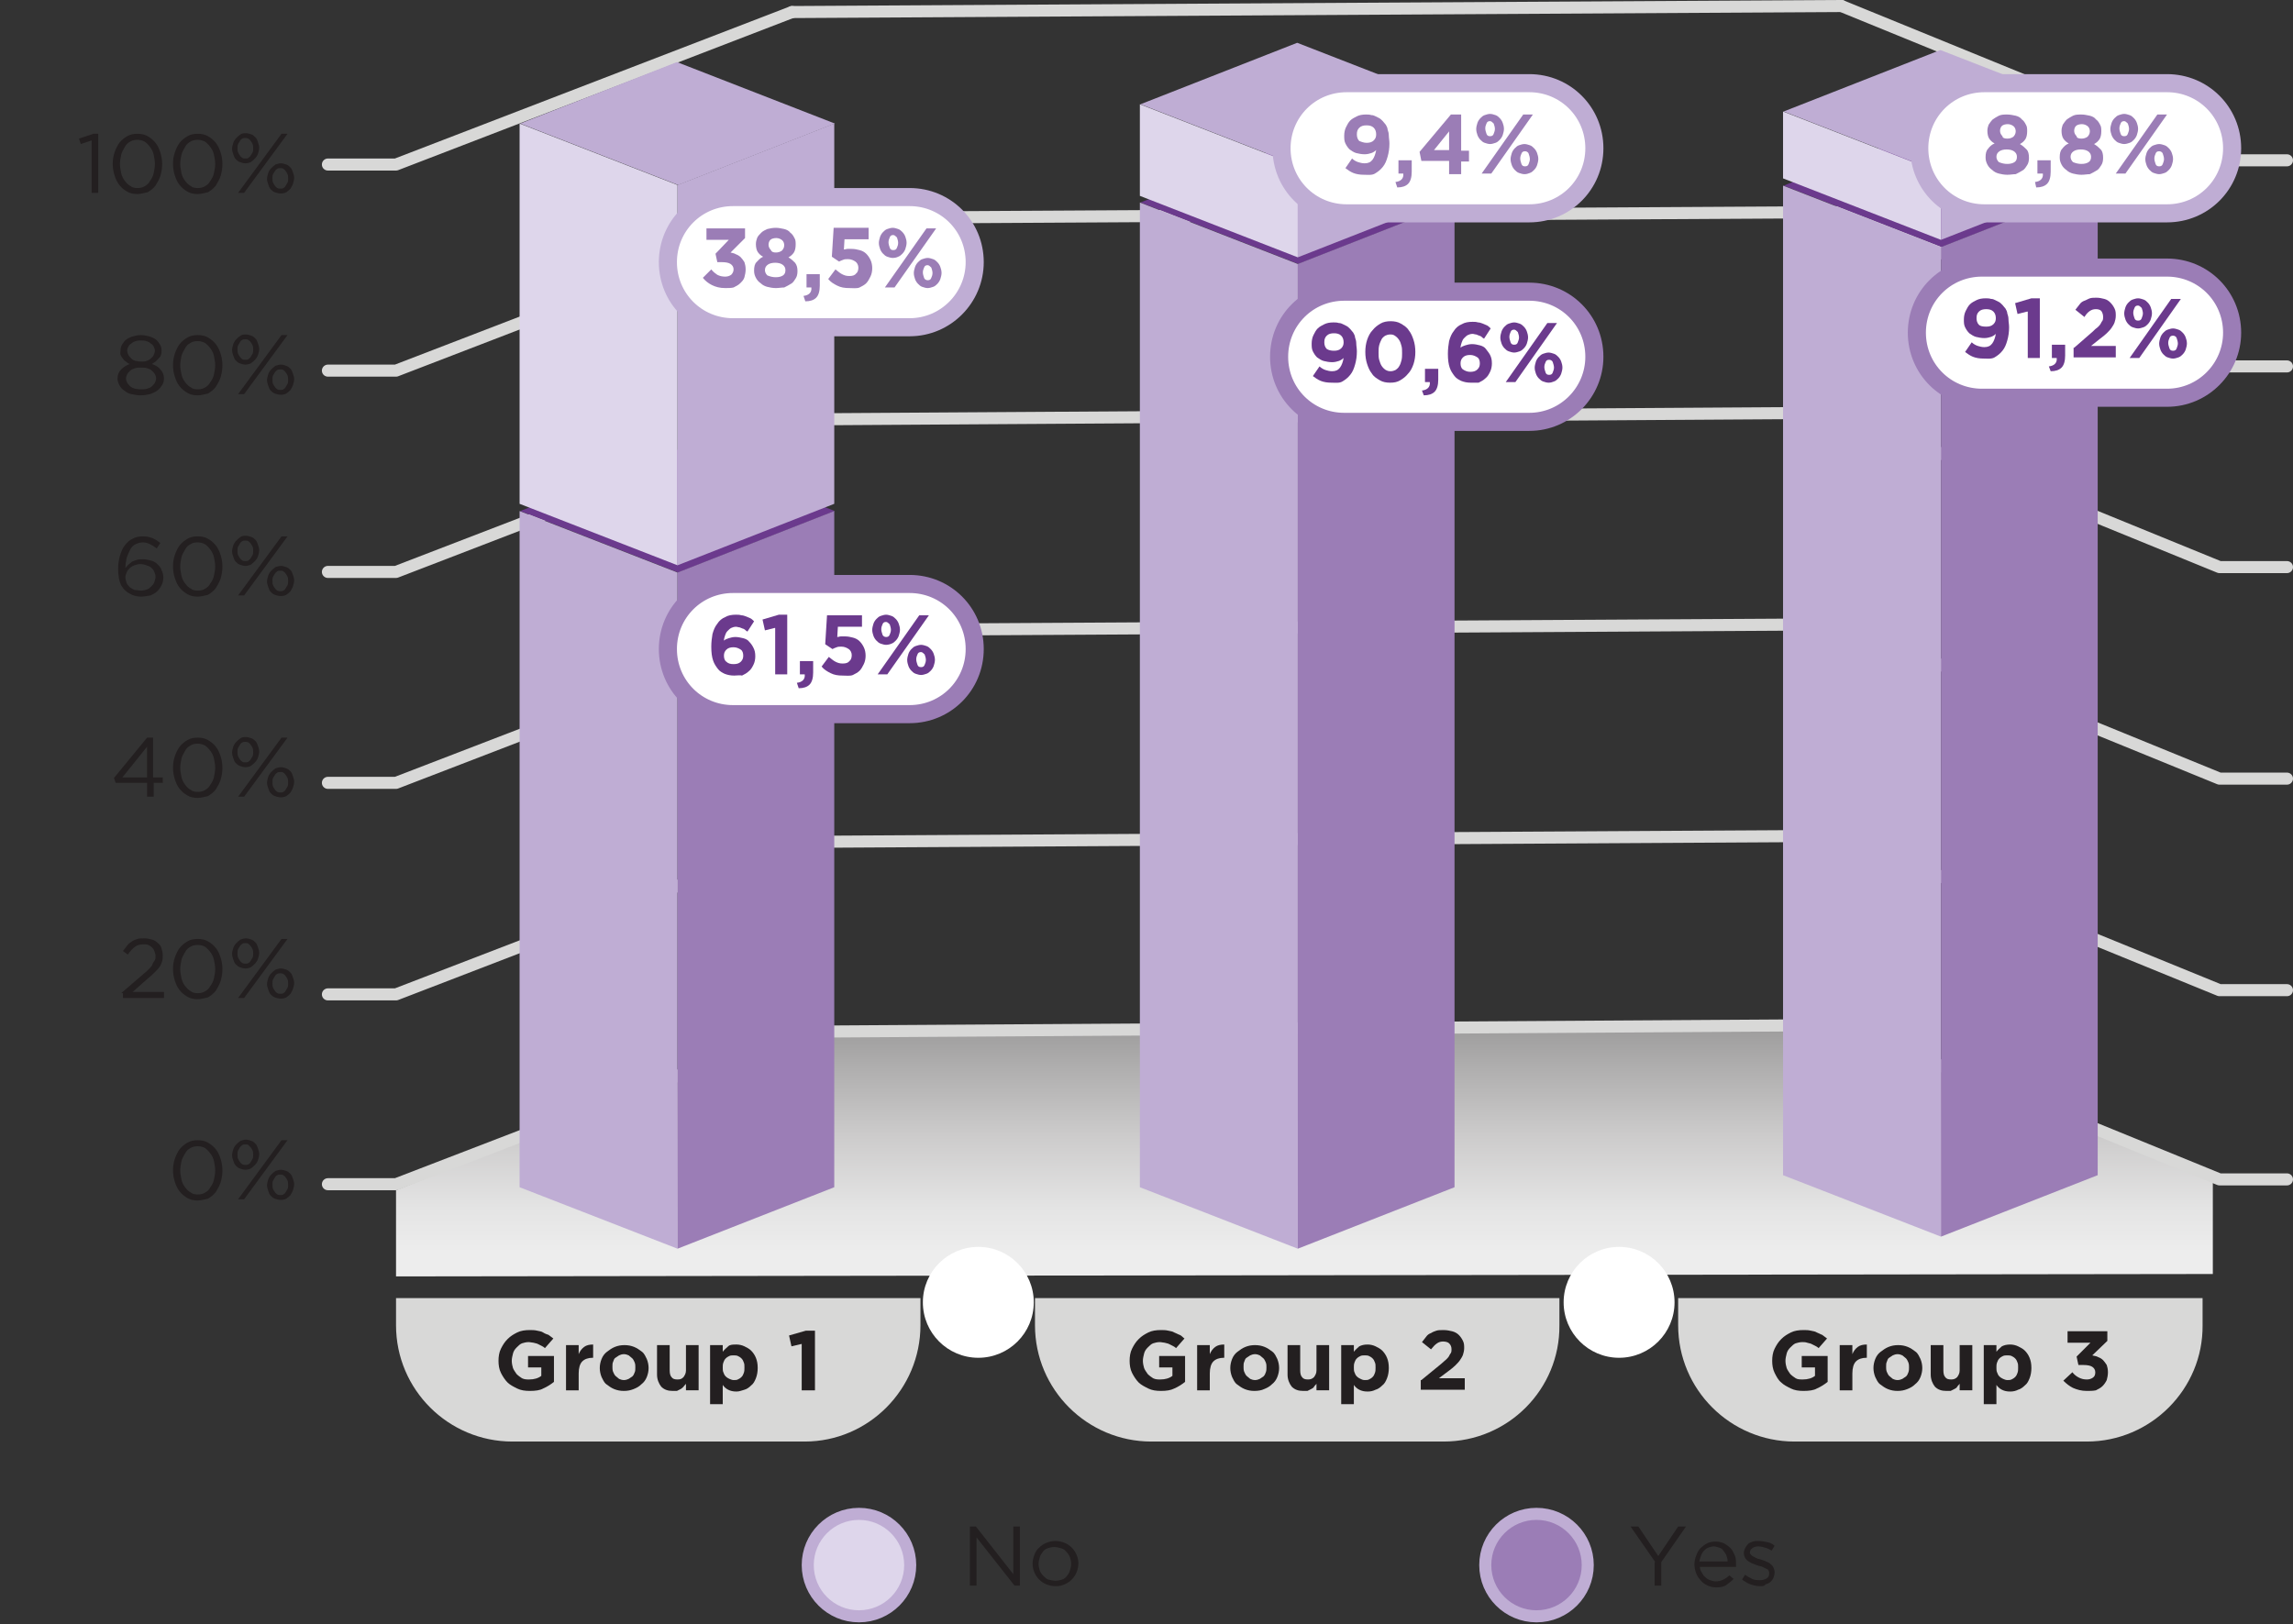 <?xml version="1.0" encoding="UTF-8"?>
<!-- Generator: Adobe Illustrator 25.2.3, SVG Export Plug-In . SVG Version: 6.00 Build 0)  -->
<svg xmlns="http://www.w3.org/2000/svg" xmlns:xlink="http://www.w3.org/1999/xlink" version="1.1" id="Layer_1" x="0px" y="0px" viewBox="0 0 380.4 269.5" style="enable-background:new 0 0 380.4 269.5;" xml:space="preserve">
<rect x="0" y="0" width="380.4" height="269.5" fill="#333333" stroke="none"/>
<style type="text/css">
	.st0{fill:url(#SVGID_1_);}
	.st1{fill:none;stroke:#D8D8D7;stroke-width:2;stroke-linecap:round;stroke-linejoin:round;stroke-miterlimit:10;}
	.st2{fill:#231F20;}
	.st3{fill:#6B3A8D;}
	.st4{fill:#BFADD4;}
	.st5{fill:#9B7DB6;}
	.st6{fill:#DED6EB;}
	.st7{fill:#D8D8D7;}
	.st8{fill:#DED6EB;stroke:#BFADD4;stroke-width:2;stroke-miterlimit:10;}
	.st9{fill:none;}
	.st10{fill:#9B7DB6;stroke:#BFADD4;stroke-width:2;stroke-miterlimit:10;}
	.st11{fill:#FFFFFF;stroke:#9B7DB6;stroke-width:3;stroke-miterlimit:10;}
	.st12{fill:#FFFFFF;stroke:#BFADD4;stroke-width:3;stroke-miterlimit:10;}
	.st13{fill:#FFFFFF;}
</style>
<g>
	<linearGradient id="SVGID_1_" gradientUnits="userSpaceOnUse" x1="216.367" y1="211.837" x2="216.367" y2="170.121">
		<stop offset="9.549241e-02" style="stop-color:#EDEDED"></stop>
		<stop offset="0.273" style="stop-color:#E4E4E4"></stop>
		<stop offset="0.565" style="stop-color:#CCCBCB"></stop>
		<stop offset="0.933" style="stop-color:#A4A3A3"></stop>
		<stop offset="1" style="stop-color:#9C9B9B"></stop>
	</linearGradient>
	<polygon class="st0" points="65.7,197.5 131.4,171.2 305.5,170.1 367.1,196.1 367.1,211.4 65.7,211.8  "></polygon>
	<g>
		<polyline class="st1" points="379.4,164.3 368.2,164.3 305.5,138.7   "></polyline>
		<polyline class="st1" points="54.4,165 65.7,165 131.4,139.7   "></polyline>
		<line class="st1" x1="131.4" y1="139.7" x2="305.5" y2="138.7"></line>
	</g>
	<g>
		<polyline class="st1" points="379.4,129.2 368.2,129.2 305.5,103.6   "></polyline>
		<polyline class="st1" points="54.4,129.9 65.7,129.9 131.4,104.6   "></polyline>
		<line class="st1" x1="131.4" y1="104.6" x2="305.5" y2="103.6"></line>
	</g>
	<g>
		<polyline class="st1" points="379.4,94.1 368.2,94.1 305.5,68.5   "></polyline>
		<polyline class="st1" points="54.4,94.9 65.7,94.9 131.4,69.6   "></polyline>
		<line class="st1" x1="131.4" y1="69.6" x2="305.5" y2="68.5"></line>
	</g>
	<g>
		<polyline class="st1" points="379.4,60.8 368.2,60.8 305.5,35.2   "></polyline>
		<polyline class="st1" points="54.4,61.5 65.7,61.5 131.4,36.2   "></polyline>
		<line class="st1" x1="131.4" y1="36.2" x2="305.5" y2="35.2"></line>
	</g>
	<g>
		<polyline class="st1" points="379.4,26.6 368.2,26.6 305.5,1   "></polyline>
		<polyline class="st1" points="54.4,27.3 65.7,27.3 131.4,2   "></polyline>
		<line class="st1" x1="131.4" y1="2" x2="305.5" y2="1"></line>
	</g>
	<g>
		<polyline class="st1" points="379.4,195.7 368.2,195.7 305.5,170.1   "></polyline>
		<polyline class="st1" points="54.4,196.5 65.7,196.5 131.4,171.2   "></polyline>
		<line class="st1" x1="131.4" y1="171.2" x2="305.5" y2="170.1"></line>
	</g>
</g>
<g>
	<g>
		<path class="st2" d="M15.2,23.3l-1.8,0.6L13.1,23l2.4-0.8h0.8V32h-1.1V23.3z"></path>
		<path class="st2" d="M22.8,32.2c-0.6,0-1.2-0.1-1.7-0.4c-0.5-0.3-0.9-0.6-1.3-1.1c-0.4-0.5-0.6-1-0.8-1.6    c-0.2-0.6-0.3-1.3-0.3-1.9v0c0-0.7,0.1-1.3,0.3-1.9c0.2-0.6,0.5-1.2,0.8-1.6c0.4-0.5,0.8-0.8,1.3-1.1c0.5-0.3,1.1-0.4,1.7-0.4    c0.6,0,1.2,0.1,1.7,0.4c0.5,0.3,0.9,0.6,1.3,1.1s0.6,1,0.8,1.6c0.2,0.6,0.3,1.3,0.3,1.9v0c0,0.7-0.1,1.3-0.3,2    c-0.2,0.6-0.5,1.1-0.8,1.6c-0.4,0.5-0.8,0.8-1.3,1.1C23.9,32,23.4,32.2,22.8,32.2z M22.8,31.2c0.5,0,0.9-0.1,1.2-0.3    c0.4-0.2,0.7-0.5,0.9-0.9c0.3-0.4,0.5-0.8,0.6-1.3s0.2-1,0.2-1.5v0c0-0.5-0.1-1-0.2-1.5c-0.1-0.5-0.3-0.9-0.6-1.3    c-0.3-0.4-0.6-0.7-0.9-0.9c-0.4-0.2-0.8-0.3-1.2-0.3c-0.5,0-0.9,0.1-1.2,0.3c-0.4,0.2-0.7,0.5-0.9,0.9s-0.5,0.8-0.6,1.3    s-0.2,1-0.2,1.5v0c0,0.5,0.1,1,0.2,1.5c0.1,0.5,0.3,0.9,0.6,1.3c0.3,0.4,0.6,0.7,1,0.9C21.9,31.1,22.3,31.2,22.8,31.2z"></path>
		<path class="st2" d="M32.8,32.2c-0.6,0-1.2-0.1-1.7-0.4c-0.5-0.3-0.9-0.6-1.3-1.1c-0.4-0.5-0.6-1-0.8-1.6    c-0.2-0.6-0.3-1.3-0.3-1.9v0c0-0.7,0.1-1.3,0.3-1.9c0.2-0.6,0.5-1.2,0.8-1.6c0.4-0.5,0.8-0.8,1.3-1.1c0.5-0.3,1.1-0.4,1.7-0.4    c0.6,0,1.2,0.1,1.7,0.4c0.5,0.3,0.9,0.6,1.3,1.1s0.6,1,0.8,1.6c0.2,0.6,0.3,1.3,0.3,1.9v0c0,0.7-0.1,1.3-0.3,2    c-0.2,0.6-0.5,1.1-0.8,1.6c-0.4,0.5-0.8,0.8-1.3,1.1C34,32,33.4,32.2,32.8,32.2z M32.8,31.2c0.5,0,0.9-0.1,1.2-0.3    c0.4-0.2,0.7-0.5,0.9-0.9c0.3-0.4,0.5-0.8,0.6-1.3s0.2-1,0.2-1.5v0c0-0.5-0.1-1-0.2-1.5c-0.1-0.5-0.3-0.9-0.6-1.3    c-0.3-0.4-0.6-0.7-0.9-0.9c-0.4-0.2-0.8-0.3-1.2-0.3c-0.5,0-0.9,0.1-1.2,0.3c-0.4,0.2-0.7,0.5-0.9,0.9s-0.5,0.8-0.6,1.3    s-0.2,1-0.2,1.5v0c0,0.5,0.1,1,0.2,1.5c0.1,0.5,0.3,0.9,0.6,1.3c0.3,0.4,0.6,0.7,1,0.9C31.9,31.1,32.3,31.2,32.8,31.2z"></path>
		<path class="st2" d="M40.7,27.1c-0.3,0-0.6-0.1-0.9-0.2c-0.3-0.1-0.5-0.3-0.7-0.5s-0.3-0.5-0.4-0.8c-0.1-0.3-0.2-0.6-0.2-0.9v0    c0-0.3,0.1-0.7,0.2-1c0.1-0.3,0.3-0.6,0.5-0.8c0.2-0.2,0.4-0.4,0.7-0.6s0.6-0.2,0.9-0.2c0.3,0,0.6,0.1,0.9,0.2    c0.3,0.1,0.5,0.3,0.7,0.5c0.2,0.2,0.3,0.5,0.4,0.8c0.1,0.3,0.2,0.6,0.2,0.9v0c0,0.3-0.1,0.7-0.2,1c-0.1,0.3-0.3,0.6-0.5,0.8    c-0.2,0.2-0.4,0.4-0.7,0.6C41.4,27,41,27.1,40.7,27.1z M40.7,26.3c0.2,0,0.4,0,0.5-0.1s0.3-0.2,0.4-0.4c0.1-0.2,0.2-0.3,0.3-0.5    c0.1-0.2,0.1-0.4,0.1-0.7v0c0-0.2,0-0.5-0.1-0.7c-0.1-0.2-0.2-0.4-0.3-0.5c-0.1-0.2-0.3-0.3-0.4-0.4c-0.2-0.1-0.3-0.1-0.5-0.1    c-0.2,0-0.4,0-0.5,0.1c-0.2,0.1-0.3,0.2-0.4,0.4c-0.1,0.2-0.2,0.3-0.3,0.5c-0.1,0.2-0.1,0.4-0.1,0.7v0c0,0.2,0,0.5,0.1,0.7    c0.1,0.2,0.2,0.4,0.3,0.5c0.1,0.2,0.3,0.3,0.4,0.4S40.6,26.3,40.7,26.3z M46.7,22.2h1L40.5,32h-1L46.7,22.2z M46.5,32.1    c-0.3,0-0.6-0.1-0.9-0.2c-0.3-0.1-0.5-0.3-0.7-0.5c-0.2-0.2-0.3-0.5-0.4-0.8c-0.1-0.3-0.2-0.6-0.2-0.9v0c0-0.3,0.1-0.7,0.2-1    c0.1-0.3,0.3-0.6,0.5-0.8c0.2-0.2,0.4-0.4,0.7-0.6c0.3-0.1,0.6-0.2,0.9-0.2s0.6,0.1,0.9,0.2c0.3,0.1,0.5,0.3,0.7,0.5    s0.3,0.5,0.4,0.8c0.1,0.3,0.2,0.6,0.2,0.9v0c0,0.3-0.1,0.7-0.2,1s-0.3,0.6-0.4,0.8c-0.2,0.2-0.4,0.4-0.7,0.6    C47.1,32.1,46.8,32.1,46.5,32.1z M46.5,31.3c0.2,0,0.4,0,0.5-0.1c0.2-0.1,0.3-0.2,0.4-0.4c0.1-0.2,0.2-0.3,0.3-0.5    c0.1-0.2,0.1-0.4,0.1-0.7v0c0-0.2,0-0.5-0.1-0.7c-0.1-0.2-0.2-0.4-0.3-0.5c-0.1-0.2-0.3-0.3-0.4-0.4s-0.3-0.1-0.5-0.1    c-0.2,0-0.4,0-0.5,0.1s-0.3,0.2-0.4,0.4c-0.1,0.2-0.2,0.3-0.3,0.5c-0.1,0.2-0.1,0.4-0.1,0.7v0c0,0.2,0,0.5,0.1,0.7    c0.1,0.2,0.2,0.4,0.3,0.5c0.1,0.2,0.3,0.3,0.4,0.4C46.2,31.3,46.3,31.3,46.5,31.3z"></path>
		<path class="st2" d="M23.3,65.6c-0.5,0-1-0.1-1.5-0.2s-0.8-0.3-1.2-0.6c-0.3-0.2-0.6-0.5-0.8-0.9s-0.3-0.7-0.3-1.1v0    c0-0.6,0.2-1.1,0.6-1.5c0.4-0.4,0.9-0.7,1.4-0.9c-0.2-0.1-0.4-0.2-0.6-0.4c-0.2-0.1-0.4-0.3-0.5-0.5c-0.2-0.2-0.3-0.4-0.4-0.6    S20,58.4,20,58.1v0c0-0.4,0.1-0.7,0.3-1c0.2-0.3,0.4-0.6,0.7-0.8s0.7-0.4,1.1-0.5c0.4-0.1,0.8-0.2,1.3-0.2c0.4,0,0.9,0.1,1.3,0.2    c0.4,0.1,0.8,0.3,1.1,0.5s0.5,0.5,0.7,0.8c0.2,0.3,0.3,0.7,0.3,1v0c0,0.3,0,0.5-0.1,0.8s-0.2,0.4-0.4,0.6    c-0.2,0.2-0.3,0.3-0.5,0.5c-0.2,0.1-0.4,0.3-0.6,0.4c0.6,0.2,1.1,0.5,1.4,0.9c0.4,0.4,0.6,0.9,0.6,1.5v0c0,0.4-0.1,0.8-0.3,1.1    c-0.2,0.3-0.4,0.6-0.8,0.9s-0.7,0.4-1.2,0.6C24.4,65.5,23.9,65.6,23.3,65.6z M23.3,64.6c0.4,0,0.8,0,1.1-0.1    c0.3-0.1,0.6-0.2,0.8-0.4s0.4-0.4,0.5-0.6c0.1-0.2,0.2-0.5,0.2-0.7v0c0-0.3-0.1-0.5-0.2-0.7c-0.1-0.2-0.3-0.4-0.5-0.6    c-0.2-0.2-0.5-0.3-0.8-0.4c-0.3-0.1-0.6-0.1-1-0.1c-0.4,0-0.7,0-1,0.1c-0.3,0.1-0.6,0.2-0.8,0.4c-0.2,0.2-0.4,0.4-0.5,0.6    c-0.1,0.2-0.2,0.5-0.2,0.7v0c0,0.3,0.1,0.5,0.2,0.7c0.1,0.2,0.3,0.4,0.5,0.6c0.2,0.2,0.5,0.3,0.8,0.4    C22.6,64.5,22.9,64.6,23.3,64.6z M23.4,60c0.3,0,0.6,0,0.9-0.1c0.3-0.1,0.5-0.2,0.7-0.4s0.4-0.3,0.5-0.6c0.1-0.2,0.2-0.5,0.2-0.7    v0c0-0.2-0.1-0.5-0.2-0.7c-0.1-0.2-0.3-0.4-0.5-0.5c-0.2-0.2-0.4-0.3-0.7-0.4s-0.6-0.1-0.9-0.1c-0.3,0-0.6,0-0.9,0.1    s-0.5,0.2-0.7,0.4c-0.2,0.1-0.4,0.3-0.5,0.5c-0.1,0.2-0.2,0.4-0.2,0.7v0c0,0.3,0.1,0.5,0.2,0.7c0.1,0.2,0.3,0.4,0.5,0.6    s0.4,0.3,0.7,0.4C22.8,59.9,23,60,23.4,60z"></path>
		<path class="st2" d="M32.8,65.6c-0.6,0-1.2-0.1-1.7-0.4c-0.5-0.3-0.9-0.6-1.3-1.1c-0.4-0.5-0.6-1-0.8-1.6    c-0.2-0.6-0.3-1.3-0.3-1.9v0c0-0.7,0.1-1.3,0.3-1.9c0.2-0.6,0.5-1.2,0.8-1.6c0.4-0.5,0.8-0.8,1.3-1.1c0.5-0.3,1.1-0.4,1.7-0.4    c0.6,0,1.2,0.1,1.7,0.4c0.5,0.3,0.9,0.6,1.3,1.1s0.6,1,0.8,1.6c0.2,0.6,0.3,1.3,0.3,1.9v0c0,0.7-0.1,1.3-0.3,2    c-0.2,0.6-0.5,1.1-0.8,1.6c-0.4,0.5-0.8,0.8-1.3,1.1C34,65.4,33.4,65.6,32.8,65.6z M32.8,64.6c0.5,0,0.9-0.1,1.2-0.3    c0.4-0.2,0.7-0.5,0.9-0.9c0.3-0.4,0.5-0.8,0.6-1.3s0.2-1,0.2-1.5v0c0-0.5-0.1-1-0.2-1.5c-0.1-0.5-0.3-0.9-0.6-1.3    c-0.3-0.4-0.6-0.7-0.9-0.9c-0.4-0.2-0.8-0.3-1.2-0.3c-0.5,0-0.9,0.1-1.2,0.3c-0.4,0.2-0.7,0.5-0.9,0.9s-0.5,0.8-0.6,1.3    s-0.2,1-0.2,1.5v0c0,0.5,0.1,1,0.2,1.5c0.1,0.5,0.3,0.9,0.6,1.3c0.3,0.4,0.6,0.7,1,0.9C31.9,64.5,32.3,64.6,32.8,64.6z"></path>
		<path class="st2" d="M40.7,60.5c-0.3,0-0.6-0.1-0.9-0.2c-0.3-0.1-0.5-0.3-0.7-0.5s-0.3-0.5-0.4-0.8c-0.1-0.3-0.2-0.6-0.2-0.9v0    c0-0.3,0.1-0.7,0.2-1c0.1-0.3,0.3-0.6,0.5-0.8c0.2-0.2,0.4-0.4,0.7-0.6s0.6-0.2,0.9-0.2c0.3,0,0.6,0.1,0.9,0.2    c0.3,0.1,0.5,0.3,0.7,0.5c0.2,0.2,0.3,0.5,0.4,0.8c0.1,0.3,0.2,0.6,0.2,0.9v0c0,0.3-0.1,0.7-0.2,1c-0.1,0.3-0.3,0.6-0.5,0.8    c-0.2,0.2-0.4,0.4-0.7,0.6C41.4,60.4,41,60.5,40.7,60.5z M40.7,59.7c0.2,0,0.4,0,0.5-0.1s0.3-0.2,0.4-0.4c0.1-0.2,0.2-0.3,0.3-0.5    C42,58.5,42,58.3,42,58v0c0-0.2,0-0.5-0.1-0.7c-0.1-0.2-0.2-0.4-0.3-0.5c-0.1-0.2-0.3-0.3-0.4-0.4c-0.2-0.1-0.3-0.1-0.5-0.1    c-0.2,0-0.4,0-0.5,0.1c-0.2,0.1-0.3,0.2-0.4,0.4c-0.1,0.2-0.2,0.3-0.3,0.5c-0.1,0.2-0.1,0.4-0.1,0.7v0c0,0.2,0,0.5,0.1,0.7    c0.1,0.2,0.2,0.4,0.3,0.5c0.1,0.2,0.3,0.3,0.4,0.4S40.6,59.7,40.7,59.7z M46.7,55.6h1l-7.2,9.8h-1L46.7,55.6z M46.5,65.5    c-0.3,0-0.6-0.1-0.9-0.2c-0.3-0.1-0.5-0.3-0.7-0.5c-0.2-0.2-0.3-0.5-0.4-0.8c-0.1-0.3-0.2-0.6-0.2-0.9v0c0-0.3,0.1-0.7,0.2-1    c0.1-0.3,0.3-0.6,0.5-0.8c0.2-0.2,0.4-0.4,0.7-0.6c0.3-0.1,0.6-0.2,0.9-0.2s0.6,0.1,0.9,0.2c0.3,0.1,0.5,0.3,0.7,0.5    s0.3,0.5,0.4,0.8c0.1,0.3,0.2,0.6,0.2,0.9v0c0,0.3-0.1,0.7-0.2,1s-0.3,0.6-0.4,0.8c-0.2,0.2-0.4,0.4-0.7,0.6    C47.1,65.5,46.8,65.5,46.5,65.5z M46.5,64.7c0.2,0,0.4,0,0.5-0.1c0.2-0.1,0.3-0.2,0.4-0.4c0.1-0.2,0.2-0.3,0.3-0.5    c0.1-0.2,0.1-0.4,0.1-0.7v0c0-0.2,0-0.5-0.1-0.7c-0.1-0.2-0.2-0.4-0.3-0.5c-0.1-0.2-0.3-0.3-0.4-0.4s-0.3-0.1-0.5-0.1    c-0.2,0-0.4,0-0.5,0.1s-0.3,0.2-0.4,0.4c-0.1,0.2-0.2,0.3-0.3,0.5c-0.1,0.2-0.1,0.4-0.1,0.7v0c0,0.2,0,0.5,0.1,0.7    c0.1,0.2,0.2,0.4,0.3,0.5c0.1,0.2,0.3,0.3,0.4,0.4C46.2,64.7,46.3,64.7,46.5,64.7z"></path>
		<path class="st2" d="M23.4,99c-0.5,0-1-0.1-1.5-0.3c-0.4-0.2-0.8-0.4-1.1-0.7c-0.2-0.2-0.4-0.4-0.5-0.6c-0.2-0.2-0.3-0.5-0.4-0.8    c-0.1-0.3-0.2-0.6-0.2-1c-0.1-0.4-0.1-0.8-0.1-1.3v0c0-0.7,0.1-1.4,0.3-2.1c0.2-0.6,0.4-1.2,0.8-1.7c0.4-0.5,0.8-0.9,1.3-1.1    c0.5-0.3,1.1-0.4,1.7-0.4c0.6,0,1.1,0.1,1.6,0.3c0.5,0.2,0.9,0.5,1.3,0.8l-0.6,0.9c-0.4-0.3-0.7-0.5-1.1-0.7    c-0.4-0.2-0.8-0.3-1.2-0.3c-0.4,0-0.8,0.1-1.2,0.3c-0.4,0.2-0.7,0.5-0.9,0.9c-0.2,0.4-0.4,0.8-0.6,1.4c-0.1,0.5-0.2,1.1-0.2,1.7    c0.1-0.2,0.3-0.4,0.5-0.6c0.2-0.2,0.4-0.3,0.6-0.5c0.2-0.1,0.5-0.2,0.8-0.3c0.3-0.1,0.6-0.1,1-0.1c0.5,0,0.9,0.1,1.3,0.2    c0.4,0.1,0.8,0.3,1.1,0.6s0.6,0.6,0.7,1c0.2,0.4,0.3,0.8,0.3,1.2v0c0,0.5-0.1,0.9-0.3,1.3c-0.2,0.4-0.4,0.7-0.7,1    c-0.3,0.3-0.7,0.5-1.1,0.7C24.3,98.9,23.9,99,23.4,99z M23.4,98c0.4,0,0.7-0.1,1-0.2c0.3-0.1,0.5-0.3,0.7-0.5    c0.2-0.2,0.4-0.4,0.5-0.7s0.2-0.6,0.2-0.9v0c0-0.3-0.1-0.6-0.2-0.8c-0.1-0.3-0.3-0.5-0.5-0.7s-0.5-0.3-0.8-0.4s-0.6-0.2-1-0.2    c-0.4,0-0.7,0.1-1,0.2s-0.6,0.3-0.8,0.5c-0.2,0.2-0.4,0.4-0.5,0.7s-0.2,0.5-0.2,0.8v0c0,0.3,0.1,0.6,0.2,0.9    c0.1,0.3,0.3,0.5,0.5,0.7c0.2,0.2,0.5,0.3,0.8,0.5C22.7,97.9,23,98,23.4,98z"></path>
		<path class="st2" d="M32.8,99c-0.6,0-1.2-0.1-1.7-0.4c-0.5-0.3-0.9-0.6-1.3-1.1c-0.4-0.5-0.6-1-0.8-1.6c-0.2-0.6-0.3-1.3-0.3-1.9    v0c0-0.7,0.1-1.3,0.3-1.9c0.2-0.6,0.5-1.2,0.8-1.6c0.4-0.5,0.8-0.8,1.3-1.1c0.5-0.3,1.1-0.4,1.7-0.4c0.6,0,1.2,0.1,1.7,0.4    c0.5,0.3,0.9,0.6,1.3,1.1s0.6,1,0.8,1.6c0.2,0.6,0.3,1.3,0.3,1.9v0c0,0.7-0.1,1.3-0.3,2c-0.2,0.6-0.5,1.1-0.8,1.6    c-0.4,0.5-0.8,0.8-1.3,1.1C34,98.8,33.4,99,32.8,99z M32.8,98c0.5,0,0.9-0.1,1.2-0.3c0.4-0.2,0.7-0.5,0.9-0.9    c0.3-0.4,0.5-0.8,0.6-1.3s0.2-1,0.2-1.5v0c0-0.5-0.1-1-0.2-1.5c-0.1-0.5-0.3-0.9-0.6-1.3c-0.3-0.4-0.6-0.7-0.9-0.9    c-0.4-0.2-0.8-0.3-1.2-0.3c-0.5,0-0.9,0.1-1.2,0.3c-0.4,0.2-0.7,0.5-0.9,0.9s-0.5,0.8-0.6,1.3s-0.2,1-0.2,1.5v0    c0,0.5,0.1,1,0.2,1.5c0.1,0.5,0.3,0.9,0.6,1.3c0.3,0.4,0.6,0.7,1,0.9C31.9,97.9,32.3,98,32.8,98z"></path>
		<path class="st2" d="M40.7,93.9c-0.3,0-0.6-0.1-0.9-0.2c-0.3-0.1-0.5-0.3-0.7-0.5s-0.3-0.5-0.4-0.8c-0.1-0.3-0.2-0.6-0.2-0.9v0    c0-0.3,0.1-0.7,0.2-1c0.1-0.3,0.3-0.6,0.5-0.8c0.2-0.2,0.4-0.4,0.7-0.6s0.6-0.2,0.9-0.2c0.3,0,0.6,0.1,0.9,0.2    c0.3,0.1,0.5,0.3,0.7,0.5c0.2,0.2,0.3,0.5,0.4,0.8c0.1,0.3,0.2,0.6,0.2,0.9v0c0,0.3-0.1,0.7-0.2,1c-0.1,0.3-0.3,0.6-0.5,0.8    c-0.2,0.2-0.4,0.4-0.7,0.6C41.4,93.8,41,93.9,40.7,93.9z M40.7,93.1c0.2,0,0.4,0,0.5-0.1s0.3-0.2,0.4-0.4c0.1-0.2,0.2-0.3,0.3-0.5    c0.1-0.2,0.1-0.4,0.1-0.7v0c0-0.2,0-0.5-0.1-0.7c-0.1-0.2-0.2-0.4-0.3-0.5c-0.1-0.2-0.3-0.3-0.4-0.4c-0.2-0.1-0.3-0.1-0.5-0.1    c-0.2,0-0.4,0-0.5,0.1c-0.2,0.1-0.3,0.2-0.4,0.4c-0.1,0.2-0.2,0.3-0.3,0.5c-0.1,0.2-0.1,0.4-0.1,0.7v0c0,0.2,0,0.5,0.1,0.7    c0.1,0.2,0.2,0.4,0.3,0.5c0.1,0.2,0.3,0.3,0.4,0.4S40.6,93.1,40.7,93.1z M46.7,89h1l-7.2,9.8h-1L46.7,89z M46.5,98.9    c-0.3,0-0.6-0.1-0.9-0.2c-0.3-0.1-0.5-0.3-0.7-0.5c-0.2-0.2-0.3-0.5-0.4-0.8c-0.1-0.3-0.2-0.6-0.2-0.9v0c0-0.3,0.1-0.7,0.2-1    c0.1-0.3,0.3-0.6,0.5-0.8c0.2-0.2,0.4-0.4,0.7-0.6c0.3-0.1,0.6-0.2,0.9-0.2s0.6,0.1,0.9,0.2c0.3,0.1,0.5,0.3,0.7,0.5    s0.3,0.5,0.4,0.8c0.1,0.3,0.2,0.6,0.2,0.9v0c0,0.3-0.1,0.7-0.2,1s-0.3,0.6-0.4,0.8c-0.2,0.2-0.4,0.4-0.7,0.6    C47.1,98.9,46.8,98.9,46.5,98.9z M46.5,98.1c0.2,0,0.4,0,0.5-0.1c0.2-0.1,0.3-0.2,0.4-0.4c0.1-0.2,0.2-0.3,0.3-0.5    c0.1-0.2,0.1-0.4,0.1-0.7v0c0-0.2,0-0.5-0.1-0.7c-0.1-0.2-0.2-0.4-0.3-0.5c-0.1-0.2-0.3-0.3-0.4-0.4s-0.3-0.1-0.5-0.1    c-0.2,0-0.4,0-0.5,0.1s-0.3,0.2-0.4,0.4c-0.1,0.2-0.2,0.3-0.3,0.5c-0.1,0.2-0.1,0.4-0.1,0.7v0c0,0.2,0,0.5,0.1,0.7    c0.1,0.2,0.2,0.4,0.3,0.5c0.1,0.2,0.3,0.3,0.4,0.4C46.2,98.1,46.3,98.1,46.5,98.1z"></path>
		<path class="st2" d="M24.4,129.9h-5.2l-0.3-0.8l5.5-6.7h1v6.6H27v0.9h-1.5v2.3h-1.1V129.9z M24.4,129v-5.1l-4.1,5.1H24.4z"></path>
		<path class="st2" d="M32.8,132.4c-0.6,0-1.2-0.1-1.7-0.4c-0.5-0.3-0.9-0.6-1.3-1.1s-0.6-1-0.8-1.6c-0.2-0.6-0.3-1.3-0.3-1.9v0    c0-0.7,0.1-1.3,0.3-1.9c0.2-0.6,0.5-1.2,0.8-1.6c0.4-0.5,0.8-0.8,1.3-1.1c0.5-0.3,1.1-0.4,1.7-0.4c0.6,0,1.2,0.1,1.7,0.4    c0.5,0.3,0.9,0.6,1.3,1.1s0.6,1,0.8,1.6c0.2,0.6,0.3,1.3,0.3,1.9v0c0,0.7-0.1,1.3-0.3,2c-0.2,0.6-0.5,1.1-0.8,1.6    c-0.4,0.5-0.8,0.8-1.3,1.1C34,132.2,33.4,132.4,32.8,132.4z M32.8,131.4c0.5,0,0.9-0.1,1.2-0.3c0.4-0.2,0.7-0.5,0.9-0.9    c0.3-0.4,0.5-0.8,0.6-1.3s0.2-1,0.2-1.5v0c0-0.5-0.1-1-0.2-1.5c-0.1-0.5-0.3-0.9-0.6-1.3c-0.3-0.4-0.6-0.7-0.9-0.9    c-0.4-0.2-0.8-0.3-1.2-0.3c-0.5,0-0.9,0.1-1.2,0.3c-0.4,0.2-0.7,0.5-0.9,0.9s-0.5,0.8-0.6,1.3s-0.2,1-0.2,1.5v0    c0,0.5,0.1,1,0.2,1.5c0.1,0.5,0.3,0.9,0.6,1.3c0.3,0.4,0.6,0.7,1,0.9C31.9,131.3,32.3,131.4,32.8,131.4z"></path>
		<path class="st2" d="M40.7,127.3c-0.3,0-0.6-0.1-0.9-0.2c-0.3-0.1-0.5-0.3-0.7-0.5s-0.3-0.5-0.4-0.8c-0.1-0.3-0.2-0.6-0.2-0.9v0    c0-0.3,0.1-0.7,0.2-1c0.1-0.3,0.3-0.6,0.5-0.8c0.2-0.2,0.4-0.4,0.7-0.6s0.6-0.2,0.9-0.2c0.3,0,0.6,0.1,0.9,0.2    c0.3,0.1,0.5,0.3,0.7,0.5c0.2,0.2,0.3,0.5,0.4,0.8c0.1,0.3,0.2,0.6,0.2,0.9v0c0,0.3-0.1,0.7-0.2,1c-0.1,0.3-0.3,0.6-0.5,0.8    c-0.2,0.2-0.4,0.4-0.7,0.6C41.4,127.2,41.1,127.3,40.7,127.3z M40.7,126.5c0.2,0,0.4,0,0.5-0.1s0.3-0.2,0.4-0.4    c0.1-0.2,0.2-0.3,0.3-0.5c0.1-0.2,0.1-0.4,0.1-0.7v0c0-0.2,0-0.5-0.1-0.7c-0.1-0.2-0.2-0.4-0.3-0.5c-0.1-0.2-0.3-0.3-0.4-0.4    c-0.2-0.1-0.3-0.1-0.5-0.1c-0.2,0-0.4,0-0.5,0.1c-0.2,0.1-0.3,0.2-0.4,0.4c-0.1,0.2-0.2,0.3-0.3,0.5c-0.1,0.2-0.1,0.4-0.1,0.7v0    c0,0.2,0,0.5,0.1,0.7c0.1,0.2,0.2,0.4,0.3,0.5c0.1,0.2,0.3,0.3,0.4,0.4S40.6,126.5,40.7,126.5z M46.7,122.4h1l-7.2,9.8h-1    L46.7,122.4z M46.5,132.3c-0.3,0-0.6-0.1-0.9-0.2c-0.3-0.1-0.5-0.3-0.7-0.5c-0.2-0.2-0.3-0.5-0.4-0.8s-0.2-0.6-0.2-0.9v0    c0-0.3,0.1-0.7,0.2-1s0.3-0.6,0.5-0.8c0.2-0.2,0.4-0.4,0.7-0.6c0.3-0.1,0.6-0.2,0.9-0.2s0.6,0.1,0.9,0.2c0.3,0.1,0.5,0.3,0.7,0.5    c0.2,0.2,0.3,0.5,0.4,0.8c0.1,0.3,0.2,0.6,0.2,0.9v0c0,0.3-0.1,0.7-0.2,1c-0.1,0.3-0.3,0.6-0.4,0.8c-0.2,0.2-0.4,0.4-0.7,0.6    C47.1,132.3,46.8,132.3,46.5,132.3z M46.5,131.5c0.2,0,0.4,0,0.5-0.1c0.2-0.1,0.3-0.2,0.4-0.4c0.1-0.2,0.2-0.3,0.3-0.5    s0.1-0.4,0.1-0.7v0c0-0.2,0-0.5-0.1-0.7c-0.1-0.2-0.2-0.4-0.3-0.5c-0.1-0.2-0.3-0.3-0.4-0.4s-0.3-0.1-0.5-0.1    c-0.2,0-0.4,0-0.5,0.1s-0.3,0.2-0.4,0.4c-0.1,0.2-0.2,0.3-0.3,0.5s-0.1,0.4-0.1,0.7v0c0,0.2,0,0.5,0.1,0.7    c0.1,0.2,0.2,0.4,0.3,0.5c0.1,0.2,0.3,0.3,0.4,0.4C46.2,131.5,46.3,131.5,46.5,131.5z"></path>
		<path class="st2" d="M20.1,164.8l3.6-3.1c0.4-0.3,0.7-0.6,1-0.9c0.3-0.3,0.5-0.5,0.6-0.8s0.3-0.5,0.4-0.7c0.1-0.2,0.1-0.5,0.1-0.7    c0-0.3-0.1-0.5-0.2-0.8s-0.2-0.4-0.4-0.6c-0.2-0.2-0.4-0.3-0.6-0.4c-0.2-0.1-0.5-0.1-0.8-0.1c-0.6,0-1,0.1-1.4,0.4    c-0.4,0.3-0.8,0.7-1.2,1.3l-0.8-0.6c0.2-0.3,0.5-0.6,0.7-0.9c0.2-0.3,0.5-0.5,0.8-0.7c0.3-0.2,0.6-0.3,0.9-0.4    c0.3-0.1,0.7-0.1,1.2-0.1c0.4,0,0.8,0.1,1.2,0.2c0.4,0.1,0.7,0.3,1,0.6c0.3,0.2,0.5,0.5,0.6,0.9c0.1,0.3,0.2,0.7,0.2,1.1v0    c0,0.4,0,0.7-0.1,1c-0.1,0.3-0.2,0.6-0.4,0.9c-0.2,0.3-0.5,0.6-0.8,0.9c-0.3,0.3-0.7,0.7-1.1,1l-2.6,2.3h5.2v1h-6.8V164.8z"></path>
		<path class="st2" d="M32.8,165.8c-0.6,0-1.2-0.1-1.7-0.4c-0.5-0.3-0.9-0.6-1.3-1.1s-0.6-1-0.8-1.6s-0.3-1.3-0.3-1.9v0    c0-0.7,0.1-1.3,0.3-1.9c0.2-0.6,0.5-1.2,0.8-1.6c0.4-0.5,0.8-0.8,1.3-1.1c0.5-0.3,1.1-0.4,1.7-0.4c0.6,0,1.2,0.1,1.7,0.4    c0.5,0.3,0.9,0.6,1.3,1.1c0.4,0.5,0.6,1,0.8,1.6s0.3,1.3,0.3,1.9v0c0,0.7-0.1,1.3-0.3,2c-0.2,0.6-0.5,1.1-0.8,1.6    c-0.4,0.5-0.8,0.8-1.3,1.1C34,165.6,33.4,165.8,32.8,165.8z M32.8,164.8c0.5,0,0.9-0.1,1.2-0.3c0.4-0.2,0.7-0.5,0.9-0.9    c0.3-0.4,0.5-0.8,0.6-1.3c0.1-0.5,0.2-1,0.2-1.5v0c0-0.5-0.1-1-0.2-1.5c-0.1-0.5-0.3-0.9-0.6-1.3c-0.3-0.4-0.6-0.7-0.9-0.9    s-0.8-0.3-1.2-0.3c-0.5,0-0.9,0.1-1.2,0.3c-0.4,0.2-0.7,0.5-0.9,0.9s-0.5,0.8-0.6,1.3c-0.1,0.5-0.2,1-0.2,1.5v0    c0,0.5,0.1,1,0.2,1.5c0.1,0.5,0.3,0.9,0.6,1.3c0.3,0.4,0.6,0.7,1,0.9C31.9,164.7,32.3,164.8,32.8,164.8z"></path>
		<path class="st2" d="M40.7,160.7c-0.3,0-0.6-0.1-0.9-0.2c-0.3-0.1-0.5-0.3-0.7-0.5c-0.2-0.2-0.3-0.5-0.4-0.8    c-0.1-0.3-0.2-0.6-0.2-0.9v0c0-0.3,0.1-0.7,0.2-1c0.1-0.3,0.3-0.6,0.5-0.8c0.2-0.2,0.4-0.4,0.7-0.6c0.3-0.1,0.6-0.2,0.9-0.2    c0.3,0,0.6,0.1,0.9,0.2c0.3,0.1,0.5,0.3,0.7,0.5c0.2,0.2,0.3,0.5,0.4,0.8s0.2,0.6,0.2,0.9v0c0,0.3-0.1,0.7-0.2,1s-0.3,0.6-0.5,0.8    c-0.2,0.2-0.4,0.4-0.7,0.6C41.4,160.6,41.1,160.7,40.7,160.7z M40.7,159.9c0.2,0,0.4,0,0.5-0.1c0.2-0.1,0.3-0.2,0.4-0.4    c0.1-0.2,0.2-0.3,0.3-0.5s0.1-0.4,0.1-0.7v0c0-0.2,0-0.5-0.1-0.7c-0.1-0.2-0.2-0.4-0.3-0.5s-0.3-0.3-0.4-0.4s-0.3-0.1-0.5-0.1    c-0.2,0-0.4,0-0.5,0.1s-0.3,0.2-0.4,0.4c-0.1,0.2-0.2,0.3-0.3,0.5s-0.1,0.4-0.1,0.7v0c0,0.2,0,0.5,0.1,0.7    c0.1,0.2,0.2,0.4,0.3,0.5c0.1,0.2,0.3,0.3,0.4,0.4C40.4,159.9,40.6,159.9,40.7,159.9z M46.7,155.8h1l-7.2,9.8h-1L46.7,155.8z     M46.5,165.7c-0.3,0-0.6-0.1-0.9-0.2c-0.3-0.1-0.5-0.3-0.7-0.5c-0.2-0.2-0.3-0.5-0.4-0.8s-0.2-0.6-0.2-0.9v0c0-0.3,0.1-0.7,0.2-1    s0.3-0.6,0.5-0.8s0.4-0.4,0.7-0.6c0.3-0.1,0.6-0.2,0.9-0.2s0.6,0.1,0.9,0.2c0.3,0.1,0.5,0.3,0.7,0.5c0.2,0.2,0.3,0.5,0.4,0.8    c0.1,0.3,0.2,0.6,0.2,0.9v0c0,0.3-0.1,0.7-0.2,1c-0.1,0.3-0.3,0.6-0.4,0.8c-0.2,0.2-0.4,0.4-0.7,0.6    C47.1,165.7,46.8,165.7,46.5,165.7z M46.5,164.9c0.2,0,0.4,0,0.5-0.1c0.2-0.1,0.3-0.2,0.4-0.4c0.1-0.2,0.2-0.3,0.3-0.5    s0.1-0.4,0.1-0.7v0c0-0.2,0-0.5-0.1-0.7c-0.1-0.2-0.2-0.4-0.3-0.5c-0.1-0.2-0.3-0.3-0.4-0.4c-0.2-0.1-0.3-0.1-0.5-0.1    c-0.2,0-0.4,0-0.5,0.1c-0.2,0.1-0.3,0.2-0.4,0.4c-0.1,0.2-0.2,0.3-0.3,0.5s-0.1,0.4-0.1,0.7v0c0,0.2,0,0.5,0.1,0.7    c0.1,0.2,0.2,0.4,0.3,0.5c0.1,0.2,0.3,0.3,0.4,0.4C46.2,164.9,46.3,164.9,46.5,164.9z"></path>
		<path class="st2" d="M32.8,199.2c-0.6,0-1.2-0.1-1.7-0.4c-0.5-0.3-0.9-0.6-1.3-1.1s-0.6-1-0.8-1.6s-0.3-1.3-0.3-1.9v0    c0-0.7,0.1-1.3,0.3-1.9c0.2-0.6,0.5-1.2,0.8-1.6c0.4-0.5,0.8-0.8,1.3-1.1c0.5-0.3,1.1-0.4,1.7-0.4c0.6,0,1.2,0.1,1.7,0.4    c0.5,0.3,0.9,0.6,1.3,1.1c0.4,0.5,0.6,1,0.8,1.6s0.3,1.3,0.3,1.9v0c0,0.7-0.1,1.3-0.3,2c-0.2,0.6-0.5,1.1-0.8,1.6    c-0.4,0.5-0.8,0.8-1.3,1.1C34,199,33.4,199.2,32.8,199.2z M32.8,198.2c0.5,0,0.9-0.1,1.2-0.3c0.4-0.2,0.7-0.5,0.9-0.9    c0.3-0.4,0.5-0.8,0.6-1.3c0.1-0.5,0.2-1,0.2-1.5v0c0-0.5-0.1-1-0.2-1.5c-0.1-0.5-0.3-0.9-0.6-1.3c-0.3-0.4-0.6-0.7-0.9-0.9    s-0.8-0.3-1.2-0.3c-0.5,0-0.9,0.1-1.2,0.3c-0.4,0.2-0.7,0.5-0.9,0.9s-0.5,0.8-0.6,1.3c-0.1,0.5-0.2,1-0.2,1.5v0    c0,0.5,0.1,1,0.2,1.5c0.1,0.5,0.3,0.9,0.6,1.3c0.3,0.4,0.6,0.7,1,0.9C31.9,198.1,32.3,198.2,32.8,198.2z"></path>
		<path class="st2" d="M40.7,194.1c-0.3,0-0.6-0.1-0.9-0.2c-0.3-0.1-0.5-0.3-0.7-0.5c-0.2-0.2-0.3-0.5-0.4-0.8    c-0.1-0.3-0.2-0.6-0.2-0.9v0c0-0.3,0.1-0.7,0.2-1c0.1-0.3,0.3-0.6,0.5-0.8c0.2-0.2,0.4-0.4,0.7-0.6c0.3-0.1,0.6-0.2,0.9-0.2    c0.3,0,0.6,0.1,0.9,0.2c0.3,0.1,0.5,0.3,0.7,0.5c0.2,0.2,0.3,0.5,0.4,0.8s0.2,0.6,0.2,0.9v0c0,0.3-0.1,0.7-0.2,1s-0.3,0.6-0.5,0.8    c-0.2,0.2-0.4,0.4-0.7,0.6C41.4,194,41,194.1,40.7,194.1z M40.7,193.3c0.2,0,0.4,0,0.5-0.1c0.2-0.1,0.3-0.2,0.4-0.4    c0.1-0.2,0.2-0.3,0.3-0.5s0.1-0.4,0.1-0.7v0c0-0.2,0-0.5-0.1-0.7c-0.1-0.2-0.2-0.4-0.3-0.5s-0.3-0.3-0.4-0.4s-0.3-0.1-0.5-0.1    c-0.2,0-0.4,0-0.5,0.1s-0.3,0.2-0.4,0.4c-0.1,0.2-0.2,0.3-0.3,0.5s-0.1,0.4-0.1,0.7v0c0,0.2,0,0.5,0.1,0.7    c0.1,0.2,0.2,0.4,0.3,0.5c0.1,0.2,0.3,0.3,0.4,0.4C40.4,193.3,40.6,193.3,40.7,193.3z M46.7,189.2h1l-7.2,9.8h-1L46.7,189.2z     M46.5,199.1c-0.3,0-0.6-0.1-0.9-0.2c-0.3-0.1-0.5-0.3-0.7-0.5c-0.2-0.2-0.3-0.5-0.4-0.8s-0.2-0.6-0.2-0.9v0c0-0.3,0.1-0.7,0.2-1    s0.3-0.6,0.5-0.8s0.4-0.4,0.7-0.6c0.3-0.1,0.6-0.2,0.9-0.2s0.6,0.1,0.9,0.2c0.3,0.1,0.5,0.3,0.7,0.5c0.2,0.2,0.3,0.5,0.4,0.8    c0.1,0.3,0.2,0.6,0.2,0.9v0c0,0.3-0.1,0.7-0.2,1c-0.1,0.3-0.3,0.6-0.4,0.8c-0.2,0.2-0.4,0.4-0.7,0.6    C47.1,199.1,46.8,199.1,46.5,199.1z M46.5,198.3c0.2,0,0.4,0,0.5-0.1c0.2-0.1,0.3-0.2,0.4-0.4c0.1-0.2,0.2-0.3,0.3-0.5    s0.1-0.4,0.1-0.7v0c0-0.2,0-0.5-0.1-0.7c-0.1-0.2-0.2-0.4-0.3-0.5c-0.1-0.2-0.3-0.3-0.4-0.4c-0.2-0.1-0.3-0.1-0.5-0.1    c-0.2,0-0.4,0-0.5,0.1c-0.2,0.1-0.3,0.2-0.4,0.4c-0.1,0.2-0.2,0.3-0.3,0.5s-0.1,0.4-0.1,0.7v0c0,0.2,0,0.5,0.1,0.7    c0.1,0.2,0.2,0.4,0.3,0.5c0.1,0.2,0.3,0.3,0.4,0.4C46.2,198.3,46.3,198.3,46.5,198.3z"></path>
	</g>
</g>
<g>
	<g>
		<polygon class="st3" points="112.5,95 86.3,84.8 112.3,74.6 138.5,84.8   "></polygon>
		<polygon class="st4" points="86.2,84.8 86.2,197 112.4,207.2 112.4,95   "></polygon>
		<polygon class="st5" points="138.4,84.8 112.4,95 112.4,207.2 138.4,197   "></polygon>
	</g>
	<g>
		<polygon class="st4" points="112.5,30.7 86.3,20.5 112.3,10.3 138.5,20.5   "></polygon>
		<polygon class="st6" points="86.2,20.5 86.2,83.6 112.4,93.8 112.4,30.7   "></polygon>
		<polygon class="st4" points="138.4,20.5 112.4,30.7 112.4,93.8 138.4,83.6   "></polygon>
	</g>
</g>
<g>
	<g>
		<polygon class="st3" points="322.1,41 295.9,30.8 321.9,20.6 348.1,30.8   "></polygon>
		<polygon class="st4" points="295.8,30.8 295.8,195 322,205.2 322,41   "></polygon>
		<polygon class="st5" points="348,30.8 322,41 322,205.2 348,195   "></polygon>
	</g>
	<g>
		<polygon class="st4" points="322.1,28.7 295.9,18.5 321.9,8.3 348.1,18.5   "></polygon>
		<polygon class="st6" points="295.8,18.5 295.8,29.6 322,39.8 322,28.7   "></polygon>
		<polygon class="st4" points="348,18.5 322,28.7 322,39.8 348,29.6   "></polygon>
	</g>
</g>
<path class="st7" d="M133.5,239.2H85c-10.6,0-19.3-8.6-19.3-19.3v-4.5h87v4.5C152.7,230.5,144.1,239.2,133.5,239.2z"></path>
<g>
	<g>
		<path class="st2" d="M87.9,230.8c-0.8,0-1.5-0.1-2.1-0.4c-0.6-0.3-1.2-0.6-1.6-1s-0.8-1-1.1-1.6c-0.3-0.6-0.4-1.3-0.4-2v0    c0-0.7,0.1-1.4,0.4-2s0.6-1.1,1.1-1.6c0.5-0.5,1-0.8,1.6-1.1c0.6-0.3,1.3-0.4,2.1-0.4c0.4,0,0.8,0,1.2,0.1c0.4,0.1,0.7,0.1,1,0.3    s0.6,0.3,0.9,0.4c0.3,0.2,0.5,0.4,0.8,0.6l-1.4,1.6c-0.2-0.2-0.4-0.3-0.6-0.4c-0.2-0.1-0.4-0.2-0.6-0.3s-0.4-0.1-0.7-0.2    c-0.2,0-0.5-0.1-0.8-0.1c-0.4,0-0.8,0.1-1.1,0.2s-0.6,0.4-0.9,0.7c-0.3,0.3-0.5,0.6-0.6,1c-0.1,0.4-0.2,0.8-0.2,1.2v0    c0,0.4,0.1,0.9,0.2,1.2s0.4,0.7,0.6,1c0.3,0.3,0.6,0.5,0.9,0.7c0.4,0.2,0.8,0.2,1.2,0.2c0.8,0,1.5-0.2,2-0.6v-1.4h-2.2V225h4.3    v4.3c-0.5,0.4-1.1,0.8-1.8,1.1C89.6,230.7,88.8,230.8,87.9,230.8z"></path>
		<path class="st2" d="M93.9,223.2h2.1v1.5c0.2-0.5,0.5-0.9,0.9-1.2c0.4-0.3,0.9-0.4,1.5-0.4v2.2h-0.1c-0.7,0-1.3,0.2-1.7,0.6    c-0.4,0.4-0.6,1.1-0.6,2v2.8h-2.1V223.2z"></path>
		<path class="st2" d="M103.5,230.8c-0.6,0-1.1-0.1-1.6-0.3c-0.5-0.2-0.9-0.5-1.3-0.8c-0.4-0.3-0.6-0.8-0.8-1.2    c-0.2-0.5-0.3-1-0.3-1.5v0c0-0.5,0.1-1,0.3-1.5c0.2-0.5,0.5-0.9,0.9-1.2s0.8-0.6,1.3-0.8c0.5-0.2,1-0.3,1.6-0.3    c0.6,0,1.1,0.1,1.6,0.3c0.5,0.2,0.9,0.5,1.3,0.8c0.4,0.3,0.6,0.8,0.8,1.2c0.2,0.5,0.3,1,0.3,1.5v0c0,0.5-0.1,1-0.3,1.5    c-0.2,0.5-0.5,0.9-0.9,1.2c-0.4,0.4-0.8,0.6-1.3,0.8S104.1,230.8,103.5,230.8z M103.5,229c0.3,0,0.6-0.1,0.8-0.2    c0.2-0.1,0.4-0.3,0.6-0.4c0.2-0.2,0.3-0.4,0.4-0.7c0.1-0.2,0.1-0.5,0.1-0.8v0c0-0.3,0-0.5-0.1-0.8c-0.1-0.2-0.2-0.5-0.4-0.7    s-0.4-0.3-0.6-0.5c-0.2-0.1-0.5-0.2-0.8-0.2c-0.3,0-0.6,0.1-0.8,0.2c-0.2,0.1-0.4,0.3-0.6,0.4s-0.3,0.4-0.4,0.7    c-0.1,0.2-0.1,0.5-0.1,0.8v0c0,0.3,0,0.5,0.1,0.8c0.1,0.2,0.2,0.5,0.4,0.7s0.4,0.3,0.6,0.5C102.9,228.9,103.2,229,103.5,229z"></path>
		<path class="st2" d="M111.6,230.8c-0.8,0-1.4-0.2-1.9-0.7c-0.4-0.5-0.7-1.2-0.7-2v-4.9h2.1v4.2c0,0.5,0.1,0.9,0.3,1.1    c0.2,0.3,0.5,0.4,1,0.4s0.7-0.1,1-0.4c0.2-0.3,0.4-0.6,0.4-1.1v-4.2h2.1v7.5h-2.1v-1.1c-0.1,0.2-0.3,0.3-0.4,0.5    c-0.1,0.1-0.3,0.3-0.5,0.4s-0.4,0.2-0.6,0.3C112.1,230.8,111.8,230.8,111.6,230.8z"></path>
		<path class="st2" d="M117.8,223.2h2.1v1.1c0.3-0.4,0.6-0.6,0.9-0.9s0.8-0.3,1.4-0.3c0.4,0,0.9,0.1,1.3,0.3s0.8,0.4,1.1,0.7    c0.3,0.3,0.6,0.7,0.8,1.2s0.3,1,0.3,1.7v0c0,0.6-0.1,1.2-0.3,1.7s-0.4,0.9-0.8,1.2c-0.3,0.3-0.7,0.6-1.1,0.7s-0.8,0.3-1.3,0.3    c-0.6,0-1-0.1-1.4-0.3c-0.4-0.2-0.7-0.5-0.9-0.8v3.2h-2.1V223.2z M121.7,229c0.3,0,0.5,0,0.7-0.1c0.2-0.1,0.4-0.2,0.6-0.4    c0.2-0.2,0.3-0.4,0.4-0.7s0.1-0.5,0.1-0.9v0c0-0.3,0-0.6-0.1-0.8c-0.1-0.3-0.2-0.5-0.4-0.7c-0.2-0.2-0.4-0.3-0.6-0.4    c-0.2-0.1-0.5-0.1-0.7-0.1s-0.5,0-0.7,0.1c-0.2,0.1-0.4,0.2-0.6,0.4c-0.2,0.2-0.3,0.4-0.4,0.7c-0.1,0.3-0.1,0.5-0.1,0.8v0    c0,0.3,0,0.6,0.1,0.8c0.1,0.3,0.2,0.5,0.4,0.7c0.2,0.2,0.4,0.3,0.6,0.4C121.2,228.9,121.5,229,121.7,229z"></path>
		<path class="st2" d="M133,223l-1.7,0.4l-0.4-1.8l2.8-0.8h1.5v9.9H133V223z"></path>
	</g>
</g>
<path class="st7" d="M239.5,239.2H191c-10.6,0-19.3-8.6-19.3-19.3v-4.5h87v4.5C258.8,230.5,250.2,239.2,239.5,239.2z"></path>
<g>
	<g>
		<path class="st2" d="M192.6,230.8c-0.8,0-1.5-0.1-2.1-0.4c-0.6-0.3-1.2-0.6-1.6-1s-0.8-1-1.1-1.6c-0.3-0.6-0.4-1.3-0.4-2v0    c0-0.7,0.1-1.4,0.4-2s0.6-1.1,1.1-1.6c0.5-0.5,1-0.8,1.6-1.1c0.6-0.3,1.3-0.4,2.1-0.4c0.4,0,0.8,0,1.2,0.1c0.4,0.1,0.7,0.1,1,0.3    c0.3,0.1,0.6,0.3,0.9,0.4s0.5,0.4,0.8,0.6l-1.4,1.6c-0.2-0.2-0.4-0.3-0.6-0.4c-0.2-0.1-0.4-0.2-0.6-0.3s-0.4-0.1-0.7-0.2    c-0.2,0-0.5-0.1-0.8-0.1c-0.4,0-0.8,0.1-1.1,0.2s-0.6,0.4-0.9,0.7c-0.3,0.3-0.5,0.6-0.6,1c-0.1,0.4-0.2,0.8-0.2,1.2v0    c0,0.4,0.1,0.9,0.2,1.2s0.4,0.7,0.6,1c0.3,0.3,0.6,0.5,0.9,0.7c0.4,0.2,0.8,0.2,1.2,0.2c0.8,0,1.5-0.2,2-0.6v-1.4h-2.2V225h4.3    v4.3c-0.5,0.4-1.1,0.8-1.8,1.1C194.2,230.7,193.5,230.8,192.6,230.8z"></path>
		<path class="st2" d="M198.6,223.2h2.1v1.5c0.2-0.5,0.5-0.9,0.9-1.2c0.4-0.3,0.9-0.4,1.5-0.4v2.2H203c-0.7,0-1.3,0.2-1.7,0.6    c-0.4,0.4-0.6,1.1-0.6,2v2.8h-2.1V223.2z"></path>
		<path class="st2" d="M208.1,230.8c-0.6,0-1.1-0.1-1.6-0.3c-0.5-0.2-0.9-0.5-1.3-0.8s-0.6-0.8-0.8-1.2c-0.2-0.5-0.3-1-0.3-1.5v0    c0-0.5,0.1-1,0.3-1.5c0.2-0.5,0.5-0.9,0.9-1.2s0.8-0.6,1.3-0.8c0.5-0.2,1-0.3,1.6-0.3c0.6,0,1.1,0.1,1.6,0.3    c0.5,0.2,0.9,0.5,1.3,0.8c0.4,0.3,0.6,0.8,0.8,1.2c0.2,0.5,0.3,1,0.3,1.5v0c0,0.5-0.1,1-0.3,1.5c-0.2,0.5-0.5,0.9-0.9,1.2    c-0.4,0.4-0.8,0.6-1.3,0.8C209.3,230.7,208.7,230.8,208.1,230.8z M208.2,229c0.3,0,0.6-0.1,0.8-0.2c0.2-0.1,0.4-0.3,0.6-0.4    c0.2-0.2,0.3-0.4,0.4-0.7s0.1-0.5,0.1-0.8v0c0-0.3,0-0.5-0.1-0.8c-0.1-0.2-0.2-0.5-0.4-0.7c-0.2-0.2-0.4-0.3-0.6-0.5    c-0.2-0.1-0.5-0.2-0.8-0.2c-0.3,0-0.6,0.1-0.8,0.2c-0.2,0.1-0.4,0.3-0.6,0.4s-0.3,0.4-0.4,0.7c-0.1,0.2-0.1,0.5-0.1,0.8v0    c0,0.3,0,0.5,0.1,0.8c0.1,0.2,0.2,0.5,0.4,0.7c0.2,0.2,0.4,0.3,0.6,0.5C207.6,228.9,207.9,229,208.2,229z"></path>
		<path class="st2" d="M216.2,230.8c-0.8,0-1.4-0.2-1.9-0.7c-0.4-0.5-0.7-1.2-0.7-2v-4.9h2.1v4.2c0,0.5,0.1,0.9,0.3,1.1    c0.2,0.3,0.5,0.4,1,0.4c0.4,0,0.7-0.1,1-0.4c0.2-0.3,0.4-0.6,0.4-1.1v-4.2h2.1v7.5h-2.1v-1.1c-0.1,0.2-0.3,0.3-0.4,0.5    s-0.3,0.3-0.5,0.4c-0.2,0.1-0.4,0.2-0.6,0.3C216.7,230.8,216.5,230.8,216.2,230.8z"></path>
		<path class="st2" d="M222.5,223.2h2.1v1.1c0.3-0.4,0.6-0.6,0.9-0.9c0.4-0.2,0.8-0.3,1.4-0.3c0.4,0,0.9,0.1,1.3,0.3    c0.4,0.2,0.8,0.4,1.1,0.7c0.3,0.3,0.6,0.7,0.8,1.2s0.3,1,0.3,1.7v0c0,0.6-0.1,1.2-0.3,1.7s-0.4,0.9-0.8,1.2    c-0.3,0.3-0.7,0.6-1.1,0.7c-0.4,0.2-0.8,0.3-1.3,0.3c-0.6,0-1-0.1-1.4-0.3c-0.4-0.2-0.7-0.5-0.9-0.8v3.2h-2.1V223.2z M226.4,229    c0.3,0,0.5,0,0.7-0.1c0.2-0.1,0.4-0.2,0.6-0.4c0.2-0.2,0.3-0.4,0.4-0.7c0.1-0.3,0.1-0.5,0.1-0.9v0c0-0.3,0-0.6-0.1-0.8    c-0.1-0.3-0.2-0.5-0.4-0.7c-0.2-0.2-0.4-0.3-0.6-0.4c-0.2-0.1-0.5-0.1-0.7-0.1s-0.5,0-0.7,0.1c-0.2,0.1-0.4,0.2-0.6,0.4    c-0.2,0.2-0.3,0.4-0.4,0.7c-0.1,0.3-0.1,0.5-0.1,0.8v0c0,0.3,0,0.6,0.1,0.8c0.1,0.3,0.2,0.5,0.4,0.7c0.2,0.2,0.4,0.3,0.6,0.4    C225.9,228.9,226.1,229,226.4,229z"></path>
		<path class="st2" d="M235.8,229l3.3-2.7c0.3-0.3,0.6-0.5,0.8-0.7c0.2-0.2,0.4-0.4,0.5-0.6c0.1-0.2,0.2-0.4,0.3-0.5    c0.1-0.2,0.1-0.4,0.1-0.6c0-0.4-0.1-0.7-0.4-1c-0.2-0.2-0.6-0.3-1-0.3c-0.4,0-0.7,0.1-1,0.3c-0.3,0.2-0.6,0.5-1,1l-1.5-1.2    c0.2-0.3,0.5-0.6,0.7-0.9s0.5-0.5,0.8-0.6c0.3-0.2,0.6-0.3,0.9-0.4c0.3-0.1,0.7-0.1,1.2-0.1c0.5,0,1,0.1,1.4,0.2s0.8,0.3,1.1,0.6    c0.3,0.3,0.5,0.6,0.7,1s0.2,0.8,0.2,1.2v0c0,0.4-0.1,0.8-0.2,1.1s-0.3,0.6-0.5,0.9s-0.5,0.6-0.8,0.9c-0.3,0.3-0.7,0.6-1.1,0.9    l-1.6,1.2h4.3v1.9h-7.3V229z"></path>
	</g>
</g>
<circle class="st8" cx="142.5" cy="259.7" r="8.5"></circle>
<g>
	<rect x="159.5" y="252.9" class="st9" width="70.8" height="16.7"></rect>
	<path class="st2" d="M160.9,253.3h1l6.2,7.9v-7.9h1.1v9.8h-0.9l-6.3-8v8h-1.1V253.3z"></path>
	<path class="st2" d="M175.1,263.2c-0.5,0-1-0.1-1.5-0.3c-0.5-0.2-0.9-0.5-1.2-0.8c-0.3-0.3-0.6-0.7-0.8-1.2   c-0.2-0.5-0.3-0.9-0.3-1.4v0c0-0.5,0.1-1,0.3-1.5c0.2-0.5,0.4-0.9,0.8-1.2c0.3-0.3,0.7-0.6,1.2-0.8c0.5-0.2,1-0.3,1.5-0.3   c0.5,0,1,0.1,1.5,0.3c0.5,0.2,0.9,0.5,1.2,0.8c0.3,0.3,0.6,0.7,0.8,1.2c0.2,0.5,0.3,0.9,0.3,1.4v0c0,0.5-0.1,1-0.3,1.5   c-0.2,0.5-0.5,0.9-0.8,1.2c-0.3,0.3-0.7,0.6-1.2,0.8C176.2,263.1,175.7,263.2,175.1,263.2z M175.1,262.3c0.4,0,0.8-0.1,1.1-0.2   c0.3-0.1,0.6-0.3,0.8-0.6c0.2-0.3,0.4-0.5,0.5-0.9c0.1-0.3,0.2-0.7,0.2-1.1v0c0-0.4-0.1-0.8-0.2-1.1c-0.1-0.3-0.3-0.6-0.6-0.9   c-0.2-0.3-0.5-0.5-0.9-0.6s-0.7-0.2-1.1-0.2c-0.4,0-0.8,0.1-1.1,0.2c-0.3,0.1-0.6,0.3-0.8,0.6c-0.2,0.3-0.4,0.5-0.5,0.9   c-0.1,0.3-0.2,0.7-0.2,1.1v0c0,0.4,0.1,0.8,0.2,1.1s0.3,0.6,0.6,0.9s0.5,0.5,0.8,0.6C174.4,262.2,174.8,262.3,175.1,262.3z"></path>
</g>
<circle class="st10" cx="254.9" cy="259.7" r="8.5"></circle>
<g>
	<rect x="270.1" y="252.9" class="st9" width="70.8" height="16.7"></rect>
	<path class="st2" d="M274.6,259.2l-4.1-5.9h1.3l3.3,4.9l3.3-4.9h1.3l-4.1,5.9v3.9h-1.1V259.2z"></path>
	<path class="st2" d="M282,259.9c0,0.4,0.1,0.7,0.3,1s0.3,0.6,0.6,0.8c0.2,0.2,0.5,0.4,0.8,0.5c0.3,0.1,0.6,0.2,0.9,0.2   c0.5,0,0.9-0.1,1.3-0.3c0.4-0.2,0.7-0.4,1-0.7l0.7,0.6c-0.4,0.4-0.8,0.7-1.2,1s-1,0.4-1.7,0.4c-0.5,0-1-0.1-1.4-0.3   c-0.4-0.2-0.8-0.4-1.1-0.8c-0.3-0.3-0.6-0.7-0.8-1.2s-0.3-1-0.3-1.5c0-0.5,0.1-1,0.3-1.5s0.4-0.9,0.7-1.2c0.3-0.3,0.7-0.6,1.1-0.8   c0.4-0.2,0.9-0.3,1.4-0.3c0.5,0,1,0.1,1.4,0.3c0.4,0.2,0.8,0.5,1.1,0.8c0.3,0.3,0.5,0.8,0.7,1.2s0.2,1,0.2,1.5c0,0,0,0.1,0,0.2   c0,0.1,0,0.1,0,0.2H282z M286.6,259c0-0.3-0.1-0.6-0.2-0.9c-0.1-0.3-0.3-0.5-0.5-0.8s-0.4-0.4-0.7-0.5s-0.6-0.2-0.9-0.2   c-0.3,0-0.6,0.1-0.9,0.2c-0.3,0.1-0.5,0.3-0.7,0.5c-0.2,0.2-0.4,0.5-0.5,0.8c-0.1,0.3-0.2,0.6-0.3,1H286.6z"></path>
	<path class="st2" d="M292,263.2c-0.5,0-1-0.1-1.6-0.3c-0.5-0.2-1-0.5-1.4-0.8l0.5-0.8c0.4,0.3,0.8,0.5,1.2,0.7   c0.4,0.2,0.9,0.2,1.3,0.2c0.4,0,0.8-0.1,1.1-0.3c0.3-0.2,0.4-0.5,0.4-0.8v0c0-0.2,0-0.3-0.1-0.5s-0.2-0.2-0.4-0.3s-0.4-0.2-0.6-0.3   c-0.2-0.1-0.4-0.1-0.7-0.2c-0.3-0.1-0.6-0.2-0.8-0.3c-0.3-0.1-0.5-0.2-0.8-0.4c-0.2-0.1-0.4-0.3-0.6-0.6c-0.1-0.2-0.2-0.5-0.2-0.8   v0c0-0.3,0.1-0.6,0.2-0.8s0.3-0.5,0.5-0.7c0.2-0.2,0.5-0.3,0.8-0.4c0.3-0.1,0.6-0.1,1-0.1c0.4,0,0.9,0.1,1.4,0.2   c0.5,0.1,0.9,0.3,1.2,0.6l-0.5,0.8c-0.3-0.2-0.7-0.4-1.1-0.5c-0.4-0.1-0.7-0.2-1.1-0.2c-0.4,0-0.8,0.1-1,0.3   c-0.3,0.2-0.4,0.5-0.4,0.7v0c0,0.2,0.1,0.3,0.2,0.4s0.2,0.2,0.4,0.3c0.2,0.1,0.4,0.2,0.6,0.3c0.2,0.1,0.5,0.1,0.7,0.2   c0.3,0.1,0.6,0.2,0.8,0.3s0.5,0.2,0.7,0.4c0.2,0.2,0.4,0.3,0.5,0.6c0.1,0.2,0.2,0.5,0.2,0.8v0c0,0.3-0.1,0.7-0.2,0.9   c-0.1,0.3-0.3,0.5-0.5,0.7s-0.5,0.3-0.8,0.4C292.7,263.2,292.4,263.2,292,263.2z"></path>
</g>
<path class="st7" d="M346.2,239.2h-48.5c-10.6,0-19.3-8.6-19.3-19.3v-4.5h87v4.5C365.5,230.5,356.8,239.2,346.2,239.2z"></path>
<g>
	<g>
		<path class="st2" d="M299.2,230.8c-0.8,0-1.5-0.1-2.1-0.4s-1.2-0.6-1.6-1c-0.5-0.4-0.8-1-1.1-1.6c-0.3-0.6-0.4-1.3-0.4-2v0    c0-0.7,0.1-1.4,0.4-2s0.6-1.1,1.1-1.6c0.5-0.5,1-0.8,1.6-1.1c0.6-0.3,1.3-0.4,2.1-0.4c0.4,0,0.8,0,1.2,0.1s0.7,0.1,1,0.3    c0.3,0.1,0.6,0.3,0.9,0.4c0.3,0.2,0.5,0.4,0.8,0.6l-1.4,1.6c-0.2-0.2-0.4-0.3-0.6-0.4c-0.2-0.1-0.4-0.2-0.6-0.3    c-0.2-0.1-0.4-0.1-0.7-0.2s-0.5-0.1-0.8-0.1c-0.4,0-0.8,0.1-1.1,0.2s-0.6,0.4-0.9,0.7c-0.3,0.3-0.5,0.6-0.6,1    c-0.1,0.4-0.2,0.8-0.2,1.2v0c0,0.4,0.1,0.9,0.2,1.2s0.4,0.7,0.6,1c0.3,0.3,0.6,0.5,0.9,0.7s0.8,0.2,1.2,0.2c0.8,0,1.5-0.2,2-0.6    v-1.4h-2.2V225h4.3v4.3c-0.5,0.4-1.1,0.8-1.8,1.1C300.9,230.7,300.1,230.8,299.2,230.8z"></path>
		<path class="st2" d="M305.2,223.2h2.1v1.5c0.2-0.5,0.5-0.9,0.9-1.2c0.4-0.3,0.9-0.4,1.5-0.4v2.2h-0.1c-0.7,0-1.3,0.2-1.7,0.6    c-0.4,0.4-0.6,1.1-0.6,2v2.8h-2.1V223.2z"></path>
		<path class="st2" d="M314.8,230.8c-0.6,0-1.1-0.1-1.6-0.3c-0.5-0.2-0.9-0.5-1.3-0.8s-0.6-0.8-0.8-1.2c-0.2-0.5-0.3-1-0.3-1.5v0    c0-0.5,0.1-1,0.3-1.5c0.2-0.5,0.5-0.9,0.9-1.2s0.8-0.6,1.3-0.8c0.5-0.2,1-0.3,1.6-0.3c0.6,0,1.1,0.1,1.6,0.3    c0.5,0.2,0.9,0.5,1.3,0.8c0.4,0.3,0.6,0.8,0.8,1.2c0.2,0.5,0.3,1,0.3,1.5v0c0,0.5-0.1,1-0.3,1.5c-0.2,0.5-0.5,0.9-0.9,1.2    c-0.4,0.4-0.8,0.6-1.3,0.8C315.9,230.7,315.4,230.8,314.8,230.8z M314.8,229c0.3,0,0.6-0.1,0.8-0.2c0.2-0.1,0.4-0.3,0.6-0.4    c0.2-0.2,0.3-0.4,0.4-0.7s0.1-0.5,0.1-0.8v0c0-0.3,0-0.5-0.1-0.8c-0.1-0.2-0.2-0.5-0.4-0.7c-0.2-0.2-0.4-0.3-0.6-0.5    c-0.2-0.1-0.5-0.2-0.8-0.2c-0.3,0-0.6,0.1-0.8,0.2c-0.2,0.1-0.4,0.3-0.6,0.4s-0.3,0.4-0.4,0.7c-0.1,0.2-0.1,0.5-0.1,0.8v0    c0,0.3,0,0.5,0.1,0.8c0.1,0.2,0.2,0.5,0.4,0.7c0.2,0.2,0.4,0.3,0.6,0.5C314.2,228.9,314.5,229,314.8,229z"></path>
		<path class="st2" d="M322.9,230.8c-0.8,0-1.4-0.2-1.9-0.7c-0.4-0.5-0.7-1.2-0.7-2v-4.9h2.1v4.2c0,0.5,0.1,0.9,0.3,1.1    c0.2,0.3,0.5,0.4,1,0.4c0.4,0,0.7-0.1,1-0.4c0.2-0.3,0.4-0.6,0.4-1.1v-4.2h2.1v7.5h-2.1v-1.1c-0.1,0.2-0.3,0.3-0.4,0.5    s-0.3,0.3-0.5,0.4c-0.2,0.1-0.4,0.2-0.6,0.3C323.4,230.8,323.2,230.8,322.9,230.8z"></path>
		<path class="st2" d="M329.1,223.2h2.1v1.1c0.3-0.4,0.6-0.6,0.9-0.9c0.4-0.2,0.8-0.3,1.4-0.3c0.4,0,0.9,0.1,1.3,0.3    c0.4,0.2,0.8,0.4,1.1,0.7c0.3,0.3,0.6,0.7,0.8,1.2s0.3,1,0.3,1.7v0c0,0.6-0.1,1.2-0.3,1.7s-0.4,0.9-0.8,1.2    c-0.3,0.3-0.7,0.6-1.1,0.7c-0.4,0.2-0.8,0.3-1.3,0.3c-0.6,0-1-0.1-1.4-0.3c-0.4-0.2-0.7-0.5-0.9-0.8v3.2h-2.1V223.2z M333,229    c0.3,0,0.5,0,0.7-0.1c0.2-0.1,0.4-0.2,0.6-0.4c0.2-0.2,0.3-0.4,0.4-0.7c0.1-0.3,0.1-0.5,0.1-0.9v0c0-0.3,0-0.6-0.1-0.8    c-0.1-0.3-0.2-0.5-0.4-0.7c-0.2-0.2-0.4-0.3-0.6-0.4c-0.2-0.1-0.5-0.1-0.7-0.1s-0.5,0-0.7,0.1c-0.2,0.1-0.4,0.2-0.6,0.4    c-0.2,0.2-0.3,0.4-0.4,0.7c-0.1,0.3-0.1,0.5-0.1,0.8v0c0,0.3,0,0.6,0.1,0.8c0.1,0.3,0.2,0.5,0.4,0.7c0.2,0.2,0.4,0.3,0.6,0.4    C332.5,228.9,332.8,229,333,229z"></path>
		<path class="st2" d="M346.2,230.8c-0.9,0-1.6-0.2-2.3-0.5c-0.6-0.3-1.1-0.7-1.6-1.2l1.5-1.4c0.3,0.4,0.7,0.7,1.1,0.9    c0.4,0.2,0.8,0.3,1.3,0.3c0.4,0,0.7-0.1,1-0.3s0.4-0.5,0.4-0.9v0c0-0.4-0.2-0.7-0.5-0.9s-0.8-0.3-1.4-0.3h-0.9l-0.3-1.4l2.3-2.3    h-3.8v-1.9h6.6v1.6l-2.5,2.4c0.3,0.1,0.7,0.1,1,0.3c0.3,0.1,0.6,0.3,0.8,0.5s0.4,0.5,0.6,0.8c0.1,0.3,0.2,0.7,0.2,1.2v0    c0,0.5-0.1,0.9-0.2,1.3c-0.2,0.4-0.4,0.7-0.7,1c-0.3,0.3-0.7,0.5-1.1,0.7C347.2,230.8,346.7,230.8,346.2,230.8z"></path>
	</g>
</g>
<g>
	<g>
		<polygon class="st3" points="215.4,43.8 189.2,33.6 215.2,23.4 241.4,33.6   "></polygon>
		<polygon class="st4" points="189.1,33.6 189.1,197 215.3,207.2 215.3,43.8   "></polygon>
		<polygon class="st5" points="241.3,33.6 215.3,43.8 215.3,207.2 241.3,197   "></polygon>
	</g>
	<g>
		<polygon class="st4" points="215.4,27.5 189.2,17.3 215.2,7.1 241.4,17.3   "></polygon>
		<polygon class="st6" points="189.1,17.3 189.1,32.5 215.3,42.7 215.3,27.5   "></polygon>
		<polygon class="st4" points="241.3,17.3 215.3,27.5 215.3,42.7 241.3,32.5   "></polygon>
	</g>
</g>
<g>
	<path class="st11" d="M150.9,118.5h-29.3c-6,0-10.8-4.8-10.8-10.8v0c0-6,4.8-10.8,10.8-10.8h29.3c6,0,10.8,4.8,10.8,10.8v0   C161.7,113.7,156.9,118.5,150.9,118.5z"></path>
	<g>
		<rect x="115.3" y="101.7" class="st9" width="42.4" height="16.8"></rect>
		<path class="st3" d="M121.8,112.1c-0.6,0-1.1-0.1-1.6-0.3c-0.4-0.2-0.8-0.4-1.1-0.8c-0.3-0.4-0.6-0.8-0.8-1.4    c-0.2-0.6-0.3-1.3-0.3-2.3v0c0-0.8,0.1-1.5,0.2-2.1c0.2-0.7,0.4-1.2,0.8-1.7c0.3-0.5,0.8-0.9,1.3-1.1c0.5-0.3,1.1-0.4,1.8-0.4    c0.3,0,0.6,0,0.9,0.1c0.3,0,0.5,0.1,0.8,0.2c0.2,0.1,0.5,0.2,0.7,0.3c0.2,0.1,0.4,0.3,0.6,0.5l-1.1,1.7c-0.2-0.1-0.3-0.2-0.4-0.3    c-0.1-0.1-0.3-0.2-0.4-0.2c-0.2-0.1-0.3-0.1-0.5-0.2c-0.2,0-0.4-0.1-0.6-0.1c-0.3,0-0.6,0.1-0.8,0.2c-0.2,0.1-0.4,0.3-0.6,0.5    c-0.2,0.2-0.3,0.4-0.4,0.7s-0.2,0.6-0.2,0.9c0.2-0.2,0.5-0.3,0.8-0.4c0.3-0.1,0.7-0.2,1.1-0.2s0.9,0.1,1.3,0.2s0.8,0.3,1,0.6    c0.3,0.3,0.5,0.6,0.7,1c0.2,0.4,0.3,0.8,0.3,1.4v0c0,0.5-0.1,1-0.3,1.4c-0.2,0.4-0.4,0.8-0.8,1.1c-0.3,0.3-0.7,0.5-1.1,0.7    C122.8,112,122.3,112.1,121.8,112.1z M121.7,110.2c0.5,0,0.9-0.1,1.2-0.4c0.3-0.3,0.4-0.6,0.4-1v0c0-0.4-0.1-0.8-0.4-1    s-0.7-0.4-1.2-0.4c-0.5,0-0.9,0.1-1.2,0.4c-0.3,0.3-0.4,0.6-0.4,1v0c0,0.4,0.1,0.8,0.4,1C120.8,110.1,121.2,110.2,121.7,110.2z"></path>
		<path class="st3" d="M128.5,104.2l-1.6,0.4l-0.4-1.8l2.7-0.8h1.4v9.9h-2V104.2z"></path>
		<path class="st3" d="M132.2,113.3c0.9-0.1,1.4-0.6,1.3-1.4h-0.8v-2.2h2.2v1.9c0,0.9-0.2,1.6-0.6,2c-0.4,0.4-1,0.6-1.8,0.6    L132.2,113.3z"></path>
		<path class="st3" d="M139.8,112.1c-0.8,0-1.4-0.1-2-0.4s-1.1-0.6-1.5-1.1l1.2-1.6c0.4,0.3,0.7,0.6,1.1,0.8    c0.4,0.2,0.7,0.3,1.2,0.3c0.5,0,0.9-0.1,1.1-0.4c0.3-0.2,0.4-0.6,0.4-1v0c0-0.4-0.2-0.8-0.5-1s-0.7-0.4-1.2-0.4    c-0.3,0-0.6,0-0.8,0.1c-0.3,0.1-0.5,0.2-0.7,0.3l-1.2-0.8l0.3-4.8h5.8v1.9h-4l-0.1,1.7c0.2,0,0.4-0.1,0.6-0.1c0.2,0,0.4,0,0.7,0    c0.5,0,0.9,0.1,1.3,0.2c0.4,0.1,0.8,0.3,1.1,0.6s0.5,0.6,0.7,1c0.2,0.4,0.3,0.9,0.3,1.4v0c0,0.5-0.1,1-0.3,1.4    c-0.2,0.4-0.4,0.8-0.7,1.1c-0.3,0.3-0.7,0.5-1.1,0.7S140.3,112.1,139.8,112.1z"></path>
		<path class="st3" d="M147,107c-0.3,0-0.6-0.1-0.9-0.2c-0.3-0.1-0.5-0.3-0.7-0.5c-0.2-0.2-0.4-0.5-0.5-0.8c-0.1-0.3-0.2-0.6-0.2-1    v0c0-0.3,0.1-0.7,0.2-1c0.1-0.3,0.3-0.6,0.5-0.8c0.2-0.2,0.4-0.4,0.7-0.5s0.6-0.2,0.9-0.2c0.3,0,0.6,0.1,0.9,0.2    c0.3,0.1,0.5,0.3,0.7,0.5s0.4,0.5,0.5,0.8s0.2,0.6,0.2,1v0c0,0.3-0.1,0.7-0.2,1c-0.1,0.3-0.3,0.6-0.5,0.8    c-0.2,0.2-0.4,0.4-0.7,0.5C147.7,106.9,147.3,107,147,107z M152.5,102.1h1.6l-6.9,9.8h-1.6L152.5,102.1z M147,105.7    c0.3,0,0.5-0.1,0.6-0.4c0.1-0.2,0.2-0.5,0.2-0.8v0c0-0.3-0.1-0.6-0.2-0.9c-0.2-0.2-0.4-0.4-0.6-0.4c-0.3,0-0.5,0.1-0.6,0.4    c-0.1,0.2-0.2,0.5-0.2,0.8v0c0,0.3,0.1,0.6,0.2,0.9C146.5,105.6,146.8,105.7,147,105.7z M152.8,112c-0.3,0-0.6-0.1-0.9-0.2    s-0.5-0.3-0.7-0.5c-0.2-0.2-0.4-0.5-0.5-0.8s-0.2-0.6-0.2-1v0c0-0.3,0.1-0.7,0.2-1c0.1-0.3,0.3-0.6,0.5-0.8    c0.2-0.2,0.4-0.4,0.7-0.5c0.3-0.1,0.6-0.2,0.9-0.2s0.6,0.1,0.9,0.2c0.3,0.1,0.5,0.3,0.7,0.5c0.2,0.2,0.4,0.5,0.5,0.8    c0.1,0.3,0.2,0.6,0.2,1v0c0,0.3-0.1,0.7-0.2,1c-0.1,0.3-0.3,0.6-0.5,0.8c-0.2,0.2-0.4,0.4-0.7,0.5S153.1,112,152.8,112z     M152.8,110.7c0.3,0,0.5-0.1,0.6-0.4c0.1-0.2,0.2-0.5,0.2-0.8v0c0-0.3-0.1-0.6-0.2-0.9c-0.2-0.2-0.4-0.4-0.6-0.4    c-0.3,0-0.5,0.1-0.6,0.4c-0.1,0.2-0.2,0.5-0.2,0.8v0c0,0.3,0.1,0.6,0.2,0.9C152.3,110.6,152.5,110.7,152.8,110.7z"></path>
	</g>
</g>
<g>
	<path class="st12" d="M150.9,54.3h-29.3c-6,0-10.8-4.8-10.8-10.8v0c0-6,4.8-10.8,10.8-10.8h29.3c6,0,10.8,4.8,10.8,10.8v0   C161.7,49.4,156.9,54.3,150.9,54.3z"></path>
	<g>
		<rect x="115.3" y="37.4" class="st9" width="42.4" height="16.8"></rect>
		<path class="st5" d="M120.3,47.8c-0.9,0-1.6-0.2-2.2-0.5c-0.6-0.3-1.1-0.7-1.5-1.2l1.4-1.4c0.3,0.4,0.7,0.7,1,0.9    c0.4,0.2,0.8,0.3,1.3,0.3c0.4,0,0.7-0.1,1-0.3c0.2-0.2,0.4-0.5,0.4-0.9v0c0-0.4-0.2-0.7-0.5-0.9c-0.3-0.2-0.8-0.3-1.4-0.3H119    l-0.3-1.4l2.2-2.3h-3.7v-1.9h6.4v1.6l-2.4,2.4c0.3,0.1,0.6,0.1,0.9,0.3c0.3,0.1,0.6,0.3,0.8,0.5c0.2,0.2,0.4,0.5,0.6,0.8    c0.1,0.3,0.2,0.7,0.2,1.2v0c0,0.5-0.1,0.9-0.2,1.3s-0.4,0.7-0.7,1c-0.3,0.3-0.7,0.5-1.1,0.7C121.3,47.8,120.8,47.8,120.3,47.8z"></path>
		<path class="st5" d="M128.7,47.8c-0.5,0-1-0.1-1.4-0.2c-0.4-0.1-0.8-0.3-1.1-0.6c-0.3-0.2-0.6-0.5-0.8-0.9s-0.3-0.7-0.3-1.2v0    c0-0.6,0.1-1.1,0.4-1.4s0.6-0.7,1.1-0.9c-0.4-0.2-0.7-0.5-0.9-0.8c-0.2-0.3-0.3-0.8-0.3-1.3v0c0-0.4,0.1-0.7,0.2-1    s0.4-0.6,0.7-0.9s0.6-0.4,1-0.6c0.4-0.1,0.9-0.2,1.4-0.2c0.5,0,0.9,0.1,1.4,0.2c0.4,0.1,0.8,0.3,1,0.6c0.3,0.2,0.5,0.5,0.7,0.9    c0.2,0.3,0.2,0.7,0.2,1.1v0c0,0.5-0.1,1-0.3,1.3c-0.2,0.3-0.5,0.6-0.9,0.8c0.5,0.3,0.8,0.6,1.1,0.9c0.3,0.4,0.4,0.8,0.4,1.4v0    c0,0.5-0.1,0.9-0.3,1.2s-0.4,0.7-0.8,0.9c-0.3,0.2-0.7,0.4-1.1,0.6C129.7,47.7,129.2,47.8,128.7,47.8z M128.7,46    c0.5,0,0.9-0.1,1.2-0.3s0.4-0.5,0.4-0.9v0c0-0.4-0.2-0.7-0.5-0.9s-0.7-0.3-1.2-0.3c-0.5,0-0.9,0.1-1.2,0.3    c-0.3,0.2-0.5,0.5-0.5,0.9v0c0,0.3,0.1,0.6,0.4,0.9C127.8,45.9,128.2,46,128.7,46z M128.7,41.9c0.4,0,0.7-0.1,1-0.3    c0.2-0.2,0.4-0.5,0.4-0.9v0c0-0.3-0.1-0.6-0.3-0.8s-0.6-0.4-1-0.4c-0.4,0-0.8,0.1-1,0.3c-0.2,0.2-0.3,0.5-0.3,0.8v0    c0,0.3,0.1,0.6,0.4,0.9C128,41.8,128.3,41.9,128.7,41.9z"></path>
		<path class="st5" d="M133.3,49.1c0.9-0.1,1.4-0.6,1.3-1.4h-0.8v-2.2h2.2v1.9c0,0.9-0.2,1.6-0.6,2c-0.4,0.4-1,0.6-1.8,0.6    L133.3,49.1z"></path>
		<path class="st5" d="M140.9,47.8c-0.8,0-1.4-0.1-2-0.4s-1.1-0.6-1.5-1.1l1.2-1.6c0.4,0.3,0.7,0.6,1.1,0.8c0.4,0.2,0.7,0.3,1.2,0.3    c0.5,0,0.9-0.1,1.1-0.4c0.3-0.2,0.4-0.6,0.4-1v0c0-0.4-0.2-0.8-0.5-1s-0.7-0.4-1.2-0.4c-0.3,0-0.6,0-0.8,0.1    c-0.3,0.1-0.5,0.2-0.7,0.3l-1.2-0.8l0.3-4.8h5.8v1.9h-4l-0.1,1.7c0.2,0,0.4-0.1,0.6-0.1c0.2,0,0.4,0,0.7,0c0.5,0,0.9,0.1,1.3,0.2    c0.4,0.1,0.8,0.3,1.1,0.6s0.5,0.6,0.7,1c0.2,0.4,0.3,0.9,0.3,1.4v0c0,0.5-0.1,1-0.3,1.4c-0.2,0.4-0.4,0.8-0.7,1.1    c-0.3,0.3-0.7,0.5-1.1,0.7S141.4,47.8,140.9,47.8z"></path>
		<path class="st5" d="M148.1,42.8c-0.3,0-0.6-0.1-0.9-0.2c-0.3-0.1-0.5-0.3-0.7-0.5c-0.2-0.2-0.4-0.5-0.5-0.8    c-0.1-0.3-0.2-0.6-0.2-1v0c0-0.3,0.1-0.7,0.2-1c0.1-0.3,0.3-0.6,0.5-0.8c0.2-0.2,0.4-0.4,0.7-0.5s0.6-0.2,0.9-0.2    c0.3,0,0.6,0.1,0.9,0.2c0.3,0.1,0.5,0.3,0.7,0.5s0.4,0.5,0.5,0.8s0.2,0.6,0.2,1v0c0,0.3-0.1,0.7-0.2,1c-0.1,0.3-0.3,0.6-0.5,0.8    c-0.2,0.2-0.4,0.4-0.7,0.5C148.8,42.7,148.5,42.8,148.1,42.8z M153.7,37.9h1.6l-6.9,9.8h-1.6L153.7,37.9z M148.2,41.5    c0.3,0,0.5-0.1,0.6-0.4c0.1-0.2,0.2-0.5,0.2-0.8v0c0-0.3-0.1-0.6-0.2-0.9c-0.2-0.2-0.4-0.4-0.6-0.4c-0.3,0-0.5,0.1-0.6,0.4    c-0.1,0.2-0.2,0.5-0.2,0.8v0c0,0.3,0.1,0.6,0.2,0.9C147.7,41.4,147.9,41.5,148.2,41.5z M153.9,47.8c-0.3,0-0.6-0.1-0.9-0.2    s-0.5-0.3-0.7-0.5c-0.2-0.2-0.4-0.5-0.5-0.8s-0.2-0.6-0.2-1v0c0-0.3,0.1-0.7,0.2-1c0.1-0.3,0.3-0.6,0.5-0.8    c0.2-0.2,0.4-0.4,0.7-0.5c0.3-0.1,0.6-0.2,0.9-0.2s0.6,0.1,0.9,0.2c0.3,0.1,0.5,0.3,0.7,0.5c0.2,0.2,0.4,0.5,0.5,0.8    c0.1,0.3,0.2,0.6,0.2,1v0c0,0.3-0.1,0.7-0.2,1c-0.1,0.3-0.3,0.6-0.5,0.8c-0.2,0.2-0.4,0.4-0.7,0.5S154.2,47.8,153.9,47.8z     M153.9,46.5c0.3,0,0.5-0.1,0.6-0.4c0.1-0.2,0.2-0.5,0.2-0.8v0c0-0.3-0.1-0.6-0.2-0.9c-0.2-0.2-0.4-0.4-0.6-0.4    c-0.3,0-0.5,0.1-0.6,0.4c-0.1,0.2-0.2,0.5-0.2,0.8v0c0,0.3,0.1,0.6,0.2,0.9C153.4,46.4,153.7,46.5,153.9,46.5z"></path>
	</g>
</g>
<g>
	<path class="st11" d="M253.7,70H223c-6,0-10.8-4.8-10.8-10.8v0c0-6,4.8-10.8,10.8-10.8h30.7c6,0,10.8,4.8,10.8,10.8v0   C264.5,65.1,259.7,70,253.7,70z"></path>
	<g>
		<rect x="212.2" y="53.1" class="st9" width="52.3" height="16.8"></rect>
		<path class="st3" d="M220.9,63.5c-0.7,0-1.3-0.1-1.8-0.3c-0.5-0.2-0.9-0.5-1.3-0.8l1.1-1.6c0.3,0.3,0.7,0.5,1,0.6s0.7,0.2,1.1,0.2    c0.6,0,1-0.2,1.3-0.6c0.3-0.4,0.5-1,0.6-1.6c-0.2,0.2-0.5,0.4-0.8,0.5c-0.3,0.1-0.7,0.2-1.1,0.2c-0.5,0-1-0.1-1.4-0.2    c-0.4-0.1-0.8-0.4-1.1-0.6c-0.3-0.3-0.5-0.6-0.7-1c-0.2-0.4-0.2-0.8-0.2-1.3v0c0-0.5,0.1-1,0.3-1.4s0.4-0.8,0.7-1.1    c0.3-0.3,0.7-0.5,1.1-0.7s0.9-0.3,1.5-0.3c0.3,0,0.6,0,0.9,0.1c0.3,0,0.5,0.1,0.7,0.2s0.4,0.2,0.6,0.3c0.2,0.1,0.4,0.3,0.6,0.5    c0.2,0.2,0.3,0.4,0.5,0.6c0.1,0.2,0.3,0.5,0.3,0.8c0.1,0.3,0.2,0.6,0.2,1s0.1,0.8,0.1,1.3v0c0,0.8-0.1,1.5-0.3,2.2    c-0.2,0.7-0.4,1.2-0.8,1.7s-0.8,0.8-1.3,1.1S221.6,63.5,220.9,63.5z M221.3,58.2c0.5,0,0.9-0.1,1.2-0.4c0.3-0.3,0.4-0.6,0.4-1v0    c0-0.4-0.1-0.8-0.4-1.1c-0.3-0.3-0.7-0.4-1.2-0.4c-0.5,0-0.9,0.1-1.2,0.4s-0.4,0.6-0.4,1.1v0c0,0.4,0.1,0.8,0.4,1.1    C220.4,58.1,220.8,58.2,221.3,58.2z"></path>
		<path class="st3" d="M230.6,63.5c-0.6,0-1.2-0.1-1.7-0.4c-0.5-0.3-1-0.6-1.3-1.1c-0.4-0.5-0.6-1-0.8-1.6c-0.2-0.6-0.3-1.3-0.3-2v0    c0-0.7,0.1-1.4,0.3-2c0.2-0.6,0.5-1.2,0.9-1.6c0.4-0.5,0.8-0.8,1.3-1.1c0.5-0.3,1.1-0.4,1.7-0.4c0.6,0,1.2,0.1,1.7,0.4    c0.5,0.3,1,0.6,1.3,1.1c0.4,0.5,0.6,1,0.8,1.6c0.2,0.6,0.3,1.3,0.3,2v0c0,0.7-0.1,1.4-0.3,2c-0.2,0.6-0.5,1.2-0.9,1.6    c-0.4,0.5-0.8,0.8-1.3,1.1C231.8,63.4,231.3,63.5,230.6,63.5z M230.7,61.6c0.3,0,0.6-0.1,0.8-0.2c0.3-0.2,0.5-0.4,0.6-0.6    c0.2-0.3,0.3-0.6,0.4-1c0.1-0.4,0.1-0.8,0.1-1.2v0c0-0.4,0-0.9-0.1-1.2c-0.1-0.4-0.2-0.7-0.4-1s-0.4-0.5-0.7-0.7    c-0.3-0.2-0.5-0.2-0.8-0.2c-0.3,0-0.6,0.1-0.8,0.2c-0.3,0.2-0.5,0.4-0.6,0.6s-0.3,0.6-0.4,1s-0.1,0.8-0.1,1.2v0    c0,0.4,0,0.9,0.1,1.2s0.2,0.7,0.4,1c0.2,0.3,0.4,0.5,0.7,0.7C230.1,61.5,230.3,61.6,230.7,61.6z"></path>
		<path class="st3" d="M235.9,64.8c0.9-0.1,1.4-0.6,1.3-1.4h-0.8v-2.2h2.2V63c0,0.9-0.2,1.6-0.6,2c-0.4,0.4-1,0.6-1.8,0.6    L235.9,64.8z"></path>
		<path class="st3" d="M244,63.5c-0.6,0-1.1-0.1-1.6-0.3c-0.4-0.2-0.8-0.4-1.1-0.8c-0.3-0.4-0.6-0.8-0.8-1.4    c-0.2-0.6-0.3-1.3-0.3-2.3v0c0-0.8,0.1-1.5,0.2-2.1c0.2-0.7,0.4-1.2,0.8-1.7c0.3-0.5,0.8-0.9,1.3-1.1c0.5-0.3,1.1-0.4,1.8-0.4    c0.3,0,0.6,0,0.9,0.1c0.3,0,0.5,0.1,0.8,0.2c0.2,0.1,0.5,0.2,0.7,0.3c0.2,0.1,0.4,0.3,0.6,0.5l-1.1,1.7c-0.2-0.1-0.3-0.2-0.4-0.3    c-0.1-0.1-0.3-0.2-0.4-0.2c-0.2-0.1-0.3-0.1-0.5-0.2c-0.2,0-0.4-0.1-0.6-0.1c-0.3,0-0.6,0.1-0.8,0.2c-0.2,0.1-0.4,0.3-0.6,0.5    c-0.2,0.2-0.3,0.4-0.4,0.7c-0.1,0.3-0.2,0.6-0.2,0.9c0.2-0.2,0.5-0.3,0.8-0.4c0.3-0.1,0.7-0.2,1.1-0.2c0.5,0,0.9,0.1,1.3,0.2    c0.4,0.1,0.8,0.3,1,0.6s0.5,0.6,0.7,1c0.2,0.4,0.3,0.8,0.3,1.4v0c0,0.5-0.1,1-0.3,1.4c-0.2,0.4-0.4,0.8-0.8,1.1    c-0.3,0.3-0.7,0.5-1.1,0.7C244.9,63.5,244.5,63.5,244,63.5z M243.9,61.7c0.5,0,0.9-0.1,1.2-0.4c0.3-0.3,0.4-0.6,0.4-1v0    c0-0.4-0.1-0.8-0.4-1s-0.7-0.4-1.2-0.4s-0.9,0.1-1.2,0.4c-0.3,0.3-0.4,0.6-0.4,1v0c0,0.4,0.1,0.8,0.4,1S243.4,61.7,243.9,61.7z"></path>
		<path class="st3" d="M251.2,58.5c-0.3,0-0.6-0.1-0.9-0.2c-0.3-0.1-0.5-0.3-0.7-0.5c-0.2-0.2-0.4-0.5-0.5-0.8    c-0.1-0.3-0.2-0.6-0.2-1v0c0-0.3,0.1-0.7,0.2-1c0.1-0.3,0.3-0.6,0.5-0.8c0.2-0.2,0.4-0.4,0.7-0.5s0.6-0.2,0.9-0.2    c0.3,0,0.6,0.1,0.9,0.2c0.3,0.1,0.5,0.3,0.7,0.5c0.2,0.2,0.4,0.5,0.5,0.8c0.1,0.3,0.2,0.6,0.2,1v0c0,0.3-0.1,0.7-0.2,1    c-0.1,0.3-0.3,0.6-0.5,0.8c-0.2,0.2-0.4,0.4-0.7,0.5C251.8,58.4,251.5,58.5,251.2,58.5z M256.7,53.6h1.6l-6.9,9.8h-1.6L256.7,53.6    z M251.2,57.2c0.3,0,0.5-0.1,0.6-0.4s0.2-0.5,0.2-0.8v0c0-0.3-0.1-0.6-0.2-0.9c-0.2-0.2-0.4-0.4-0.6-0.4c-0.3,0-0.5,0.1-0.6,0.4    c-0.1,0.2-0.2,0.5-0.2,0.8v0c0,0.3,0.1,0.6,0.2,0.9C250.7,57.1,250.9,57.2,251.2,57.2z M256.9,63.5c-0.3,0-0.6-0.1-0.9-0.2    c-0.3-0.1-0.5-0.3-0.7-0.5c-0.2-0.2-0.4-0.5-0.5-0.8s-0.2-0.6-0.2-1v0c0-0.3,0.1-0.7,0.2-1c0.1-0.3,0.3-0.6,0.5-0.8    c0.2-0.2,0.4-0.4,0.7-0.5c0.3-0.1,0.6-0.2,0.9-0.2c0.3,0,0.6,0.1,0.9,0.2c0.3,0.1,0.5,0.3,0.7,0.5c0.2,0.2,0.4,0.5,0.5,0.8    c0.1,0.3,0.2,0.6,0.2,1v0c0,0.3-0.1,0.7-0.2,1c-0.1,0.3-0.3,0.6-0.5,0.8c-0.2,0.2-0.4,0.4-0.7,0.5S257.3,63.5,256.9,63.5z     M257,62.2c0.3,0,0.5-0.1,0.6-0.4s0.2-0.5,0.2-0.8v0c0-0.3-0.1-0.6-0.2-0.9s-0.4-0.4-0.6-0.4c-0.3,0-0.5,0.1-0.6,0.4    c-0.1,0.2-0.2,0.5-0.2,0.8v0c0,0.3,0.1,0.6,0.2,0.9C256.5,62.1,256.7,62.2,257,62.2z"></path>
	</g>
</g>
<g>
	<path class="st12" d="M253.7,35.4h-30.3c-6,0-10.8-4.8-10.8-10.8v0c0-6,4.8-10.8,10.8-10.8h30.3c6,0,10.8,4.8,10.8,10.8v0   C264.5,30.6,259.7,35.4,253.7,35.4z"></path>
	<g>
		<rect x="216.8" y="18.6" class="st9" width="44.6" height="16.8"></rect>
		<path class="st5" d="M226.3,29c-0.7,0-1.3-0.1-1.8-0.3c-0.5-0.2-0.9-0.5-1.3-0.8l1.1-1.6c0.3,0.3,0.7,0.5,1,0.6s0.7,0.2,1.1,0.2    c0.6,0,1-0.2,1.3-0.6c0.3-0.4,0.5-1,0.6-1.6c-0.2,0.2-0.5,0.4-0.8,0.5c-0.3,0.1-0.7,0.2-1.1,0.2c-0.5,0-1-0.1-1.4-0.2    c-0.4-0.1-0.8-0.4-1.1-0.6c-0.3-0.3-0.5-0.6-0.7-1c-0.2-0.4-0.2-0.8-0.2-1.3v0c0-0.5,0.1-1,0.3-1.4s0.4-0.8,0.7-1.1    c0.3-0.3,0.7-0.5,1.1-0.7s0.9-0.3,1.5-0.3c0.3,0,0.6,0,0.9,0.1c0.3,0,0.5,0.1,0.7,0.2s0.4,0.2,0.6,0.3c0.2,0.1,0.4,0.3,0.6,0.5    c0.2,0.2,0.3,0.4,0.5,0.6c0.1,0.2,0.3,0.5,0.3,0.8c0.1,0.3,0.2,0.6,0.2,1s0.1,0.8,0.1,1.3v0c0,0.8-0.1,1.5-0.3,2.2    c-0.2,0.7-0.4,1.2-0.8,1.7s-0.8,0.8-1.3,1.1S227,29,226.3,29z M226.7,23.7c0.5,0,0.9-0.1,1.2-0.4c0.3-0.3,0.4-0.6,0.4-1v0    c0-0.4-0.1-0.8-0.4-1.1c-0.3-0.3-0.7-0.4-1.2-0.4c-0.5,0-0.9,0.1-1.2,0.4s-0.4,0.6-0.4,1.1v0c0,0.4,0.1,0.8,0.4,1.1    C225.8,23.5,226.2,23.7,226.7,23.7z"></path>
		<path class="st5" d="M231.5,30.2c0.9-0.1,1.4-0.6,1.3-1.4H232v-2.2h2.2v1.9c0,0.9-0.2,1.6-0.6,2c-0.4,0.4-1,0.6-1.8,0.6    L231.5,30.2z"></path>
		<path class="st5" d="M240.4,26.7h-4.6l-0.3-1.5l5.2-6.2h1.7v6h1.3v1.8h-1.3v2.1h-2V26.7z M240.4,24.9v-3.1l-2.5,3.1H240.4z"></path>
		<path class="st5" d="M247.2,23.9c-0.3,0-0.6-0.1-0.9-0.2c-0.3-0.1-0.5-0.3-0.7-0.5c-0.2-0.2-0.4-0.5-0.5-0.8    c-0.1-0.3-0.2-0.6-0.2-1v0c0-0.3,0.1-0.7,0.2-1c0.1-0.3,0.3-0.6,0.5-0.8c0.2-0.2,0.4-0.4,0.7-0.5s0.6-0.2,0.9-0.2    c0.3,0,0.6,0.1,0.9,0.2c0.3,0.1,0.5,0.3,0.7,0.5c0.2,0.2,0.4,0.5,0.5,0.8c0.1,0.3,0.2,0.6,0.2,1v0c0,0.3-0.1,0.7-0.2,1    c-0.1,0.3-0.3,0.6-0.5,0.8c-0.2,0.2-0.4,0.4-0.7,0.5C247.8,23.8,247.5,23.9,247.2,23.9z M252.7,19h1.6l-6.9,9.8h-1.6L252.7,19z     M247.2,22.6c0.3,0,0.5-0.1,0.6-0.4s0.2-0.5,0.2-0.8v0c0-0.3-0.1-0.6-0.2-0.9c-0.2-0.2-0.4-0.4-0.6-0.4c-0.3,0-0.5,0.1-0.6,0.4    c-0.1,0.2-0.2,0.5-0.2,0.8v0c0,0.3,0.1,0.6,0.2,0.9C246.7,22.5,246.9,22.6,247.2,22.6z M252.9,28.9c-0.3,0-0.6-0.1-0.9-0.2    c-0.3-0.1-0.5-0.3-0.7-0.5c-0.2-0.2-0.4-0.5-0.5-0.8s-0.2-0.6-0.2-1v0c0-0.3,0.1-0.7,0.2-1c0.1-0.3,0.3-0.6,0.5-0.8    c0.2-0.2,0.4-0.4,0.7-0.5c0.3-0.1,0.6-0.2,0.9-0.2c0.3,0,0.6,0.1,0.9,0.2c0.3,0.1,0.5,0.3,0.7,0.5c0.2,0.2,0.4,0.5,0.5,0.8    c0.1,0.3,0.2,0.6,0.2,1v0c0,0.3-0.1,0.7-0.2,1c-0.1,0.3-0.3,0.6-0.5,0.8c-0.2,0.2-0.4,0.4-0.7,0.5S253.3,28.9,252.9,28.9z     M253,27.6c0.3,0,0.5-0.1,0.6-0.4s0.2-0.5,0.2-0.8v0c0-0.3-0.1-0.6-0.2-0.9s-0.4-0.4-0.6-0.4c-0.3,0-0.5,0.1-0.6,0.4    c-0.1,0.2-0.2,0.5-0.2,0.8v0c0,0.3,0.1,0.6,0.2,0.9C252.5,27.5,252.7,27.6,253,27.6z"></path>
	</g>
</g>
<g>
	<path class="st11" d="M359.5,66h-30.7c-6,0-10.8-4.8-10.8-10.8v0c0-6,4.8-10.8,10.8-10.8h30.7c6,0,10.8,4.8,10.8,10.8v0   C370.3,61.1,365.5,66,359.5,66z"></path>
	<g>
		<rect x="318" y="49.1" class="st9" width="52.3" height="16.8"></rect>
		<path class="st3" d="M329.1,59.5c-0.7,0-1.3-0.1-1.8-0.3c-0.5-0.2-0.9-0.5-1.3-0.8l1.1-1.6c0.3,0.3,0.7,0.5,1,0.6s0.7,0.2,1.1,0.2    c0.6,0,1-0.2,1.3-0.6c0.3-0.4,0.5-1,0.6-1.6c-0.2,0.2-0.5,0.4-0.8,0.5c-0.3,0.1-0.7,0.2-1.1,0.2c-0.5,0-1-0.1-1.4-0.2    c-0.4-0.1-0.8-0.4-1.1-0.6c-0.3-0.3-0.5-0.6-0.7-1c-0.2-0.4-0.2-0.8-0.2-1.3v0c0-0.5,0.1-1,0.3-1.4s0.4-0.8,0.7-1.1    c0.3-0.3,0.7-0.5,1.1-0.7s0.9-0.3,1.5-0.3c0.3,0,0.6,0,0.9,0.1c0.3,0,0.5,0.1,0.7,0.2s0.4,0.2,0.6,0.3c0.2,0.1,0.4,0.3,0.6,0.5    c0.2,0.2,0.3,0.4,0.5,0.6c0.1,0.2,0.3,0.5,0.3,0.8c0.1,0.3,0.2,0.6,0.2,1s0.1,0.8,0.1,1.3v0c0,0.8-0.1,1.5-0.3,2.2    c-0.2,0.7-0.4,1.2-0.8,1.7s-0.8,0.8-1.3,1.1S329.7,59.5,329.1,59.5z M329.5,54.2c0.5,0,0.9-0.1,1.2-0.4c0.3-0.3,0.4-0.6,0.4-1v0    c0-0.4-0.1-0.8-0.4-1.1c-0.3-0.3-0.7-0.4-1.2-0.4c-0.5,0-0.9,0.1-1.2,0.4s-0.4,0.6-0.4,1.1v0c0,0.4,0.1,0.8,0.4,1.1    C328.5,54.1,328.9,54.2,329.5,54.2z"></path>
		<path class="st3" d="M336.3,51.7l-1.6,0.4l-0.4-1.8l2.7-0.8h1.4v9.9h-2V51.7z"></path>
		<path class="st3" d="M339.9,60.8c0.9-0.1,1.4-0.6,1.3-1.4h-0.8v-2.2h2.2V59c0,0.9-0.2,1.6-0.6,2c-0.4,0.4-1,0.6-1.8,0.6    L339.9,60.8z"></path>
		<path class="st3" d="M344.1,57.7l3.1-2.7c0.3-0.3,0.5-0.5,0.8-0.7c0.2-0.2,0.4-0.4,0.5-0.6s0.2-0.4,0.3-0.5    c0.1-0.2,0.1-0.4,0.1-0.6c0-0.4-0.1-0.7-0.3-1c-0.2-0.2-0.5-0.3-0.9-0.3c-0.4,0-0.7,0.1-1,0.3s-0.6,0.5-0.9,1l-1.5-1.2    c0.2-0.3,0.5-0.6,0.7-0.9s0.5-0.5,0.8-0.6s0.6-0.3,0.9-0.4c0.3-0.1,0.7-0.1,1.1-0.1c0.5,0,0.9,0.1,1.3,0.2c0.4,0.1,0.7,0.3,1,0.6    s0.5,0.6,0.7,1c0.2,0.4,0.2,0.8,0.2,1.2v0c0,0.4-0.1,0.8-0.2,1.1c-0.1,0.3-0.3,0.6-0.5,0.9c-0.2,0.3-0.5,0.6-0.8,0.9    c-0.3,0.3-0.7,0.6-1.1,0.9l-1.5,1.2h4.1v1.9h-7V57.7z"></path>
		<path class="st3" d="M354.7,54.5c-0.3,0-0.6-0.1-0.9-0.2c-0.3-0.1-0.5-0.3-0.7-0.5c-0.2-0.2-0.4-0.5-0.5-0.8    c-0.1-0.3-0.2-0.6-0.2-1v0c0-0.3,0.1-0.7,0.2-1c0.1-0.3,0.3-0.6,0.5-0.8c0.2-0.2,0.4-0.4,0.7-0.5s0.6-0.2,0.9-0.2    c0.3,0,0.6,0.1,0.9,0.2c0.3,0.1,0.5,0.3,0.7,0.5c0.2,0.2,0.4,0.5,0.5,0.8c0.1,0.3,0.2,0.6,0.2,1v0c0,0.3-0.1,0.7-0.2,1    c-0.1,0.3-0.3,0.6-0.5,0.8c-0.2,0.2-0.4,0.4-0.7,0.5C355.3,54.4,355,54.5,354.7,54.5z M360.2,49.6h1.6l-6.9,9.8h-1.6L360.2,49.6z     M354.7,53.2c0.3,0,0.5-0.1,0.6-0.4s0.2-0.5,0.2-0.8v0c0-0.3-0.1-0.6-0.2-0.9c-0.2-0.2-0.4-0.4-0.6-0.4c-0.3,0-0.5,0.1-0.6,0.4    c-0.1,0.2-0.2,0.5-0.2,0.8v0c0,0.3,0.1,0.6,0.2,0.9C354.2,53.1,354.4,53.2,354.7,53.2z M360.5,59.5c-0.3,0-0.6-0.1-0.9-0.2    c-0.3-0.1-0.5-0.3-0.7-0.5c-0.2-0.2-0.4-0.5-0.5-0.8s-0.2-0.6-0.2-1v0c0-0.3,0.1-0.7,0.2-1c0.1-0.3,0.3-0.6,0.5-0.8    c0.2-0.2,0.4-0.4,0.7-0.5c0.3-0.1,0.6-0.2,0.9-0.2c0.3,0,0.6,0.1,0.9,0.2c0.3,0.1,0.5,0.3,0.7,0.5c0.2,0.2,0.4,0.5,0.5,0.8    c0.1,0.3,0.2,0.6,0.2,1v0c0,0.3-0.1,0.7-0.2,1c-0.1,0.3-0.3,0.6-0.5,0.8c-0.2,0.2-0.4,0.4-0.7,0.5S360.8,59.5,360.5,59.5z     M360.5,58.2c0.3,0,0.5-0.1,0.6-0.4s0.2-0.5,0.2-0.8v0c0-0.3-0.1-0.6-0.2-0.9s-0.4-0.4-0.6-0.4c-0.3,0-0.5,0.1-0.6,0.4    c-0.1,0.2-0.2,0.5-0.2,0.8v0c0,0.3,0.1,0.6,0.2,0.9C360,58.1,360.2,58.2,360.5,58.2z"></path>
	</g>
</g>
<g>
	<path class="st12" d="M359.5,35.4h-30.3c-6,0-10.8-4.8-10.8-10.8v0c0-6,4.8-10.8,10.8-10.8h30.3c6,0,10.8,4.8,10.8,10.8v0   C370.3,30.6,365.5,35.4,359.5,35.4z"></path>
	<g>
		<rect x="322.6" y="18.6" class="st9" width="44.6" height="16.8"></rect>
		<path class="st5" d="M333,29c-0.5,0-1-0.1-1.4-0.2s-0.8-0.3-1.1-0.6c-0.3-0.2-0.6-0.5-0.8-0.9s-0.3-0.7-0.3-1.2v0    c0-0.6,0.1-1.1,0.4-1.4c0.3-0.4,0.6-0.7,1.1-0.9c-0.4-0.2-0.7-0.5-0.9-0.8c-0.2-0.3-0.3-0.8-0.3-1.3v0c0-0.4,0.1-0.7,0.2-1    c0.2-0.3,0.4-0.6,0.7-0.9c0.3-0.2,0.6-0.4,1-0.6s0.9-0.2,1.4-0.2c0.5,0,0.9,0.1,1.4,0.2c0.4,0.1,0.8,0.3,1,0.6    c0.3,0.2,0.5,0.5,0.7,0.9c0.2,0.3,0.2,0.7,0.2,1.1v0c0,0.5-0.1,1-0.3,1.3c-0.2,0.3-0.5,0.6-0.9,0.8c0.5,0.3,0.8,0.6,1.1,0.9    s0.4,0.8,0.4,1.4v0c0,0.5-0.1,0.9-0.3,1.2s-0.4,0.7-0.8,0.9c-0.3,0.2-0.7,0.4-1.1,0.6C334,28.9,333.5,29,333,29z M333,27.2    c0.5,0,0.9-0.1,1.2-0.3s0.4-0.5,0.4-0.9v0c0-0.4-0.2-0.7-0.5-0.9c-0.3-0.2-0.7-0.3-1.2-0.3s-0.9,0.1-1.2,0.3s-0.5,0.5-0.5,0.9v0    c0,0.3,0.1,0.6,0.4,0.9C332.1,27.1,332.5,27.2,333,27.2z M333,23c0.4,0,0.7-0.1,1-0.3c0.2-0.2,0.4-0.5,0.4-0.9v0    c0-0.3-0.1-0.6-0.3-0.8c-0.2-0.2-0.6-0.4-1-0.4c-0.4,0-0.8,0.1-1,0.3c-0.2,0.2-0.3,0.5-0.3,0.8v0c0,0.3,0.1,0.6,0.4,0.9    C332.2,22.9,332.6,23,333,23z"></path>
		<path class="st5" d="M337.6,30.2c0.9-0.1,1.4-0.6,1.3-1.4H338v-2.2h2.2v1.9c0,0.9-0.2,1.6-0.6,2c-0.4,0.4-1,0.6-1.8,0.6    L337.6,30.2z"></path>
		<path class="st5" d="M345.3,29c-0.5,0-1-0.1-1.4-0.2s-0.8-0.3-1.1-0.6c-0.3-0.2-0.6-0.5-0.8-0.9s-0.3-0.7-0.3-1.2v0    c0-0.6,0.1-1.1,0.4-1.4c0.3-0.4,0.6-0.7,1.1-0.9c-0.4-0.2-0.7-0.5-0.9-0.8c-0.2-0.3-0.3-0.8-0.3-1.3v0c0-0.4,0.1-0.7,0.2-1    c0.2-0.3,0.4-0.6,0.7-0.9c0.3-0.2,0.6-0.4,1-0.6s0.9-0.2,1.4-0.2c0.5,0,0.9,0.1,1.4,0.2c0.4,0.1,0.8,0.3,1,0.6    c0.3,0.2,0.5,0.5,0.7,0.9c0.2,0.3,0.2,0.7,0.2,1.1v0c0,0.5-0.1,1-0.3,1.3c-0.2,0.3-0.5,0.6-0.9,0.8c0.5,0.3,0.8,0.6,1.1,0.9    s0.4,0.8,0.4,1.4v0c0,0.5-0.1,0.9-0.3,1.2s-0.4,0.7-0.8,0.9c-0.3,0.2-0.7,0.4-1.1,0.6C346.3,28.9,345.8,29,345.3,29z M345.3,27.2    c0.5,0,0.9-0.1,1.2-0.3s0.4-0.5,0.4-0.9v0c0-0.4-0.2-0.7-0.5-0.9c-0.3-0.2-0.7-0.3-1.2-0.3s-0.9,0.1-1.2,0.3s-0.5,0.5-0.5,0.9v0    c0,0.3,0.1,0.6,0.4,0.9C344.4,27.1,344.8,27.2,345.3,27.2z M345.3,23c0.4,0,0.7-0.1,1-0.3c0.2-0.2,0.4-0.5,0.4-0.9v0    c0-0.3-0.1-0.6-0.3-0.8c-0.2-0.2-0.6-0.4-1-0.4c-0.4,0-0.8,0.1-1,0.3c-0.2,0.2-0.3,0.5-0.3,0.8v0c0,0.3,0.1,0.6,0.4,0.9    C344.5,22.9,344.9,23,345.3,23z"></path>
		<path class="st5" d="M352.4,23.9c-0.3,0-0.6-0.1-0.9-0.2c-0.3-0.1-0.5-0.3-0.7-0.5c-0.2-0.2-0.4-0.5-0.5-0.8    c-0.1-0.3-0.2-0.6-0.2-1v0c0-0.3,0.1-0.7,0.2-1c0.1-0.3,0.3-0.6,0.5-0.8c0.2-0.2,0.4-0.4,0.7-0.5s0.6-0.2,0.9-0.2    c0.3,0,0.6,0.1,0.9,0.2c0.3,0.1,0.5,0.3,0.7,0.5c0.2,0.2,0.4,0.5,0.5,0.8c0.1,0.3,0.2,0.6,0.2,1v0c0,0.3-0.1,0.7-0.2,1    c-0.1,0.3-0.3,0.6-0.5,0.8c-0.2,0.2-0.4,0.4-0.7,0.5C353,23.8,352.7,23.9,352.4,23.9z M357.9,19h1.6l-6.9,9.8h-1.6L357.9,19z     M352.4,22.6c0.3,0,0.5-0.1,0.6-0.4s0.2-0.5,0.2-0.8v0c0-0.3-0.1-0.6-0.2-0.9c-0.2-0.2-0.4-0.4-0.6-0.4c-0.3,0-0.5,0.1-0.6,0.4    c-0.1,0.2-0.2,0.5-0.2,0.8v0c0,0.3,0.1,0.6,0.2,0.9C351.9,22.5,352.1,22.6,352.4,22.6z M358.2,28.9c-0.3,0-0.6-0.1-0.9-0.2    c-0.3-0.1-0.5-0.3-0.7-0.5c-0.2-0.2-0.4-0.5-0.5-0.8s-0.2-0.6-0.2-1v0c0-0.3,0.1-0.7,0.2-1c0.1-0.3,0.3-0.6,0.5-0.8    c0.2-0.2,0.4-0.4,0.7-0.5c0.3-0.1,0.6-0.2,0.9-0.2c0.3,0,0.6,0.1,0.9,0.2c0.3,0.1,0.5,0.3,0.7,0.5c0.2,0.2,0.4,0.5,0.5,0.8    c0.1,0.3,0.2,0.6,0.2,1v0c0,0.3-0.1,0.7-0.2,1c-0.1,0.3-0.3,0.6-0.5,0.8c-0.2,0.2-0.4,0.4-0.7,0.5S358.5,28.9,358.2,28.9z     M358.2,27.6c0.3,0,0.5-0.1,0.6-0.4s0.2-0.5,0.2-0.8v0c0-0.3-0.1-0.6-0.2-0.9s-0.4-0.4-0.6-0.4c-0.3,0-0.5,0.1-0.6,0.4    c-0.1,0.2-0.2,0.5-0.2,0.8v0c0,0.3,0.1,0.6,0.2,0.9C357.7,27.5,357.9,27.6,358.2,27.6z"></path>
	</g>
</g>
<circle class="st13" cx="268.6" cy="216.1" r="9.2"></circle>
<circle class="st13" cx="162.3" cy="216.1" r="9.2"></circle>
<g>
</g>
<g>
</g>
<g>
</g>
<g>
</g>
<g>
</g>
<g>
</g>
</svg>
